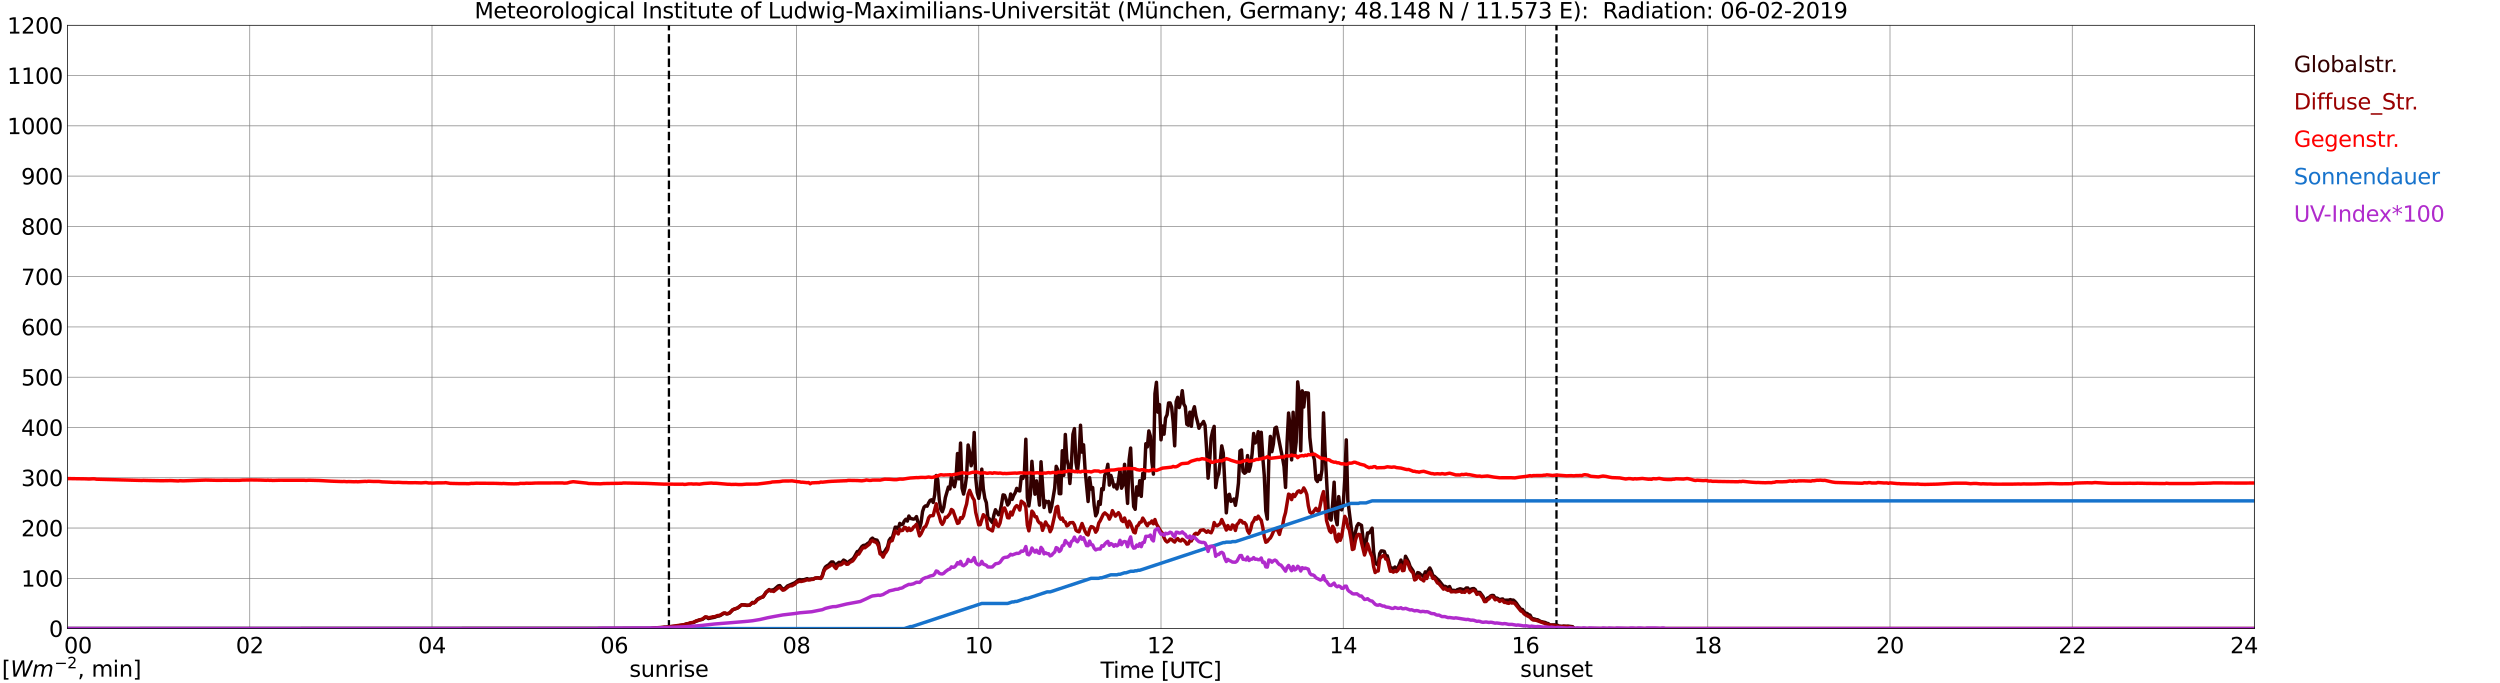 <?xml version="1.0" encoding="utf-8" standalone="no"?>
<!DOCTYPE svg PUBLIC "-//W3C//DTD SVG 1.1//EN"
  "http://www.w3.org/Graphics/SVG/1.1/DTD/svg11.dtd">
<svg xmlns:xlink="http://www.w3.org/1999/xlink" width="1085.4pt" height="296.64pt" viewBox="0 0 1085.4 296.64" xmlns="http://www.w3.org/2000/svg" version="1.1">
 <defs>
  <style type="text/css">*{stroke-linejoin: round; stroke-linecap: butt}</style>
 </defs>
 <g id="figure_1">
  <g id="patch_1">
   <path d="M 0 296.64 
L 1085.4 296.64 
L 1085.4 0 
L 0 0 
z
" style="fill: #ffffff"/>
  </g>
  <g id="axes_1">
   <g id="patch_2">
    <path d="M 29.306 272.909 
L 978.814 272.909 
L 978.814 10.976 
L 29.306 10.976 
z
" style="fill: #ffffff"/>
   </g>
   <g id="patch_3">
    <path d="M 978.814 272.909 
L 978.814 272.909 
L 978.814 10.976 
L 978.814 10.976 
z
" clip-path="url(#p718a18df77)" style="fill: #d3d3d3; opacity: 0.25; stroke: #d3d3d3; stroke-linejoin: miter"/>
   </g>
   <g id="matplotlib.axis_1">
    <g id="xtick_1">
     <g id="line2d_1">
      <path d="M 29.306 272.909 
L 29.306 10.976 
" clip-path="url(#p718a18df77)" style="fill: none; stroke: #808080; stroke-width: 0.3; stroke-linecap: square"/>
     </g>
     <g id="line2d_2"/>
     <g id="text_1">
      <!--    00 -->
      <g transform="translate(18.733 283.627) scale(0.095 -0.095)">
       <defs>
        <path id="DejaVuSans-20" transform="scale(0.016)"/>
        <path id="DejaVuSans-30" d="M 2034 4250 
Q 1547 4250 1301 3770 
Q 1056 3291 1056 2328 
Q 1056 1369 1301 889 
Q 1547 409 2034 409 
Q 2525 409 2770 889 
Q 3016 1369 3016 2328 
Q 3016 3291 2770 3770 
Q 2525 4250 2034 4250 
z
M 2034 4750 
Q 2819 4750 3233 4129 
Q 3647 3509 3647 2328 
Q 3647 1150 3233 529 
Q 2819 -91 2034 -91 
Q 1250 -91 836 529 
Q 422 1150 422 2328 
Q 422 3509 836 4129 
Q 1250 4750 2034 4750 
z
" transform="scale(0.016)"/>
       </defs>
       <use xlink:href="#DejaVuSans-20"/>
       <use xlink:href="#DejaVuSans-20" transform="translate(31.787 0)"/>
       <use xlink:href="#DejaVuSans-20" transform="translate(63.574 0)"/>
       <use xlink:href="#DejaVuSans-30" transform="translate(95.361 0)"/>
       <use xlink:href="#DejaVuSans-30" transform="translate(158.984 0)"/>
      </g>
     </g>
    </g>
    <g id="xtick_2">
     <g id="line2d_3">
      <path d="M 108.431 272.909 
L 108.431 10.976 
" clip-path="url(#p718a18df77)" style="fill: none; stroke: #808080; stroke-width: 0.3; stroke-linecap: square"/>
     </g>
     <g id="line2d_4"/>
     <g id="text_2">
      <!-- 02 -->
      <g transform="translate(102.387 283.627) scale(0.095 -0.095)">
       <defs>
        <path id="DejaVuSans-32" d="M 1228 531 
L 3431 531 
L 3431 0 
L 469 0 
L 469 531 
Q 828 903 1448 1529 
Q 2069 2156 2228 2338 
Q 2531 2678 2651 2914 
Q 2772 3150 2772 3378 
Q 2772 3750 2511 3984 
Q 2250 4219 1831 4219 
Q 1534 4219 1204 4116 
Q 875 4013 500 3803 
L 500 4441 
Q 881 4594 1212 4672 
Q 1544 4750 1819 4750 
Q 2544 4750 2975 4387 
Q 3406 4025 3406 3419 
Q 3406 3131 3298 2873 
Q 3191 2616 2906 2266 
Q 2828 2175 2409 1742 
Q 1991 1309 1228 531 
z
" transform="scale(0.016)"/>
       </defs>
       <use xlink:href="#DejaVuSans-30"/>
       <use xlink:href="#DejaVuSans-32" transform="translate(63.623 0)"/>
      </g>
     </g>
    </g>
    <g id="xtick_3">
     <g id="line2d_5">
      <path d="M 187.557 272.909 
L 187.557 10.976 
" clip-path="url(#p718a18df77)" style="fill: none; stroke: #808080; stroke-width: 0.3; stroke-linecap: square"/>
     </g>
     <g id="line2d_6"/>
     <g id="text_3">
      <!-- 04 -->
      <g transform="translate(181.513 283.627) scale(0.095 -0.095)">
       <defs>
        <path id="DejaVuSans-34" d="M 2419 4116 
L 825 1625 
L 2419 1625 
L 2419 4116 
z
M 2253 4666 
L 3047 4666 
L 3047 1625 
L 3713 1625 
L 3713 1100 
L 3047 1100 
L 3047 0 
L 2419 0 
L 2419 1100 
L 313 1100 
L 313 1709 
L 2253 4666 
z
" transform="scale(0.016)"/>
       </defs>
       <use xlink:href="#DejaVuSans-30"/>
       <use xlink:href="#DejaVuSans-34" transform="translate(63.623 0)"/>
      </g>
     </g>
    </g>
    <g id="xtick_4">
     <g id="line2d_7">
      <path d="M 266.683 272.909 
L 266.683 10.976 
" clip-path="url(#p718a18df77)" style="fill: none; stroke: #808080; stroke-width: 0.3; stroke-linecap: square"/>
     </g>
     <g id="line2d_8"/>
     <g id="text_4">
      <!-- 06 -->
      <g transform="translate(260.638 283.627) scale(0.095 -0.095)">
       <defs>
        <path id="DejaVuSans-36" d="M 2113 2584 
Q 1688 2584 1439 2293 
Q 1191 2003 1191 1497 
Q 1191 994 1439 701 
Q 1688 409 2113 409 
Q 2538 409 2786 701 
Q 3034 994 3034 1497 
Q 3034 2003 2786 2293 
Q 2538 2584 2113 2584 
z
M 3366 4563 
L 3366 3988 
Q 3128 4100 2886 4159 
Q 2644 4219 2406 4219 
Q 1781 4219 1451 3797 
Q 1122 3375 1075 2522 
Q 1259 2794 1537 2939 
Q 1816 3084 2150 3084 
Q 2853 3084 3261 2657 
Q 3669 2231 3669 1497 
Q 3669 778 3244 343 
Q 2819 -91 2113 -91 
Q 1303 -91 875 529 
Q 447 1150 447 2328 
Q 447 3434 972 4092 
Q 1497 4750 2381 4750 
Q 2619 4750 2861 4703 
Q 3103 4656 3366 4563 
z
" transform="scale(0.016)"/>
       </defs>
       <use xlink:href="#DejaVuSans-30"/>
       <use xlink:href="#DejaVuSans-36" transform="translate(63.623 0)"/>
      </g>
     </g>
    </g>
    <g id="xtick_5">
     <g id="line2d_9">
      <path d="M 345.808 272.909 
L 345.808 10.976 
" clip-path="url(#p718a18df77)" style="fill: none; stroke: #808080; stroke-width: 0.3; stroke-linecap: square"/>
     </g>
     <g id="line2d_10"/>
     <g id="text_5">
      <!-- 08 -->
      <g transform="translate(339.764 283.627) scale(0.095 -0.095)">
       <defs>
        <path id="DejaVuSans-38" d="M 2034 2216 
Q 1584 2216 1326 1975 
Q 1069 1734 1069 1313 
Q 1069 891 1326 650 
Q 1584 409 2034 409 
Q 2484 409 2743 651 
Q 3003 894 3003 1313 
Q 3003 1734 2745 1975 
Q 2488 2216 2034 2216 
z
M 1403 2484 
Q 997 2584 770 2862 
Q 544 3141 544 3541 
Q 544 4100 942 4425 
Q 1341 4750 2034 4750 
Q 2731 4750 3128 4425 
Q 3525 4100 3525 3541 
Q 3525 3141 3298 2862 
Q 3072 2584 2669 2484 
Q 3125 2378 3379 2068 
Q 3634 1759 3634 1313 
Q 3634 634 3220 271 
Q 2806 -91 2034 -91 
Q 1263 -91 848 271 
Q 434 634 434 1313 
Q 434 1759 690 2068 
Q 947 2378 1403 2484 
z
M 1172 3481 
Q 1172 3119 1398 2916 
Q 1625 2713 2034 2713 
Q 2441 2713 2670 2916 
Q 2900 3119 2900 3481 
Q 2900 3844 2670 4047 
Q 2441 4250 2034 4250 
Q 1625 4250 1398 4047 
Q 1172 3844 1172 3481 
z
" transform="scale(0.016)"/>
       </defs>
       <use xlink:href="#DejaVuSans-30"/>
       <use xlink:href="#DejaVuSans-38" transform="translate(63.623 0)"/>
      </g>
     </g>
    </g>
    <g id="xtick_6">
     <g id="line2d_11">
      <path d="M 424.934 272.909 
L 424.934 10.976 
" clip-path="url(#p718a18df77)" style="fill: none; stroke: #808080; stroke-width: 0.3; stroke-linecap: square"/>
     </g>
     <g id="line2d_12"/>
     <g id="text_6">
      <!-- 10 -->
      <g transform="translate(418.89 283.627) scale(0.095 -0.095)">
       <defs>
        <path id="DejaVuSans-31" d="M 794 531 
L 1825 531 
L 1825 4091 
L 703 3866 
L 703 4441 
L 1819 4666 
L 2450 4666 
L 2450 531 
L 3481 531 
L 3481 0 
L 794 0 
L 794 531 
z
" transform="scale(0.016)"/>
       </defs>
       <use xlink:href="#DejaVuSans-31"/>
       <use xlink:href="#DejaVuSans-30" transform="translate(63.623 0)"/>
      </g>
     </g>
    </g>
    <g id="xtick_7">
     <g id="line2d_13">
      <path d="M 504.06 272.909 
L 504.06 10.976 
" clip-path="url(#p718a18df77)" style="fill: none; stroke: #808080; stroke-width: 0.3; stroke-linecap: square"/>
     </g>
     <g id="line2d_14"/>
     <g id="text_7">
      <!-- 12 -->
      <g transform="translate(498.015 283.627) scale(0.095 -0.095)">
       <use xlink:href="#DejaVuSans-31"/>
       <use xlink:href="#DejaVuSans-32" transform="translate(63.623 0)"/>
      </g>
     </g>
    </g>
    <g id="xtick_8">
     <g id="line2d_15">
      <path d="M 583.185 272.909 
L 583.185 10.976 
" clip-path="url(#p718a18df77)" style="fill: none; stroke: #808080; stroke-width: 0.3; stroke-linecap: square"/>
     </g>
     <g id="line2d_16"/>
     <g id="text_8">
      <!-- 14 -->
      <g transform="translate(577.141 283.627) scale(0.095 -0.095)">
       <use xlink:href="#DejaVuSans-31"/>
       <use xlink:href="#DejaVuSans-34" transform="translate(63.623 0)"/>
      </g>
     </g>
    </g>
    <g id="xtick_9">
     <g id="line2d_17">
      <path d="M 662.311 272.909 
L 662.311 10.976 
" clip-path="url(#p718a18df77)" style="fill: none; stroke: #808080; stroke-width: 0.3; stroke-linecap: square"/>
     </g>
     <g id="line2d_18"/>
     <g id="text_9">
      <!-- 16 -->
      <g transform="translate(656.267 283.627) scale(0.095 -0.095)">
       <use xlink:href="#DejaVuSans-31"/>
       <use xlink:href="#DejaVuSans-36" transform="translate(63.623 0)"/>
      </g>
     </g>
    </g>
    <g id="xtick_10">
     <g id="line2d_19">
      <path d="M 741.437 272.909 
L 741.437 10.976 
" clip-path="url(#p718a18df77)" style="fill: none; stroke: #808080; stroke-width: 0.3; stroke-linecap: square"/>
     </g>
     <g id="line2d_20"/>
     <g id="text_10">
      <!-- 18 -->
      <g transform="translate(735.392 283.627) scale(0.095 -0.095)">
       <use xlink:href="#DejaVuSans-31"/>
       <use xlink:href="#DejaVuSans-38" transform="translate(63.623 0)"/>
      </g>
     </g>
    </g>
    <g id="xtick_11">
     <g id="line2d_21">
      <path d="M 820.562 272.909 
L 820.562 10.976 
" clip-path="url(#p718a18df77)" style="fill: none; stroke: #808080; stroke-width: 0.3; stroke-linecap: square"/>
     </g>
     <g id="line2d_22"/>
     <g id="text_11">
      <!-- 20 -->
      <g transform="translate(814.518 283.627) scale(0.095 -0.095)">
       <use xlink:href="#DejaVuSans-32"/>
       <use xlink:href="#DejaVuSans-30" transform="translate(63.623 0)"/>
      </g>
     </g>
    </g>
    <g id="xtick_12">
     <g id="line2d_23">
      <path d="M 899.688 272.909 
L 899.688 10.976 
" clip-path="url(#p718a18df77)" style="fill: none; stroke: #808080; stroke-width: 0.3; stroke-linecap: square"/>
     </g>
     <g id="line2d_24"/>
     <g id="text_12">
      <!-- 22 -->
      <g transform="translate(893.644 283.627) scale(0.095 -0.095)">
       <use xlink:href="#DejaVuSans-32"/>
       <use xlink:href="#DejaVuSans-32" transform="translate(63.623 0)"/>
      </g>
     </g>
    </g>
    <g id="xtick_13">
     <g id="line2d_25">
      <path d="M 978.814 272.909 
L 978.814 10.976 
" clip-path="url(#p718a18df77)" style="fill: none; stroke: #808080; stroke-width: 0.3; stroke-linecap: square"/>
     </g>
     <g id="line2d_26"/>
     <g id="text_13">
      <!-- 24    -->
      <g transform="translate(968.241 283.627) scale(0.095 -0.095)">
       <use xlink:href="#DejaVuSans-32"/>
       <use xlink:href="#DejaVuSans-34" transform="translate(63.623 0)"/>
       <use xlink:href="#DejaVuSans-20" transform="translate(127.246 0)"/>
       <use xlink:href="#DejaVuSans-20" transform="translate(159.033 0)"/>
       <use xlink:href="#DejaVuSans-20" transform="translate(190.82 0)"/>
      </g>
     </g>
    </g>
    <g id="text_14">
     <!-- Time [UTC] -->
     <g transform="translate(477.806 294.322) scale(0.095 -0.095)">
      <defs>
       <path id="DejaVuSans-54" d="M -19 4666 
L 3928 4666 
L 3928 4134 
L 2272 4134 
L 2272 0 
L 1638 0 
L 1638 4134 
L -19 4134 
L -19 4666 
z
" transform="scale(0.016)"/>
       <path id="DejaVuSans-69" d="M 603 3500 
L 1178 3500 
L 1178 0 
L 603 0 
L 603 3500 
z
M 603 4863 
L 1178 4863 
L 1178 4134 
L 603 4134 
L 603 4863 
z
" transform="scale(0.016)"/>
       <path id="DejaVuSans-6d" d="M 3328 2828 
Q 3544 3216 3844 3400 
Q 4144 3584 4550 3584 
Q 5097 3584 5394 3201 
Q 5691 2819 5691 2113 
L 5691 0 
L 5113 0 
L 5113 2094 
Q 5113 2597 4934 2840 
Q 4756 3084 4391 3084 
Q 3944 3084 3684 2787 
Q 3425 2491 3425 1978 
L 3425 0 
L 2847 0 
L 2847 2094 
Q 2847 2600 2669 2842 
Q 2491 3084 2119 3084 
Q 1678 3084 1418 2786 
Q 1159 2488 1159 1978 
L 1159 0 
L 581 0 
L 581 3500 
L 1159 3500 
L 1159 2956 
Q 1356 3278 1631 3431 
Q 1906 3584 2284 3584 
Q 2666 3584 2933 3390 
Q 3200 3197 3328 2828 
z
" transform="scale(0.016)"/>
       <path id="DejaVuSans-65" d="M 3597 1894 
L 3597 1613 
L 953 1613 
Q 991 1019 1311 708 
Q 1631 397 2203 397 
Q 2534 397 2845 478 
Q 3156 559 3463 722 
L 3463 178 
Q 3153 47 2828 -22 
Q 2503 -91 2169 -91 
Q 1331 -91 842 396 
Q 353 884 353 1716 
Q 353 2575 817 3079 
Q 1281 3584 2069 3584 
Q 2775 3584 3186 3129 
Q 3597 2675 3597 1894 
z
M 3022 2063 
Q 3016 2534 2758 2815 
Q 2500 3097 2075 3097 
Q 1594 3097 1305 2825 
Q 1016 2553 972 2059 
L 3022 2063 
z
" transform="scale(0.016)"/>
       <path id="DejaVuSans-5b" d="M 550 4863 
L 1875 4863 
L 1875 4416 
L 1125 4416 
L 1125 -397 
L 1875 -397 
L 1875 -844 
L 550 -844 
L 550 4863 
z
" transform="scale(0.016)"/>
       <path id="DejaVuSans-55" d="M 556 4666 
L 1191 4666 
L 1191 1831 
Q 1191 1081 1462 751 
Q 1734 422 2344 422 
Q 2950 422 3222 751 
Q 3494 1081 3494 1831 
L 3494 4666 
L 4128 4666 
L 4128 1753 
Q 4128 841 3676 375 
Q 3225 -91 2344 -91 
Q 1459 -91 1007 375 
Q 556 841 556 1753 
L 556 4666 
z
" transform="scale(0.016)"/>
       <path id="DejaVuSans-43" d="M 4122 4306 
L 4122 3641 
Q 3803 3938 3442 4084 
Q 3081 4231 2675 4231 
Q 1875 4231 1450 3742 
Q 1025 3253 1025 2328 
Q 1025 1406 1450 917 
Q 1875 428 2675 428 
Q 3081 428 3442 575 
Q 3803 722 4122 1019 
L 4122 359 
Q 3791 134 3420 21 
Q 3050 -91 2638 -91 
Q 1578 -91 968 557 
Q 359 1206 359 2328 
Q 359 3453 968 4101 
Q 1578 4750 2638 4750 
Q 3056 4750 3426 4639 
Q 3797 4528 4122 4306 
z
" transform="scale(0.016)"/>
       <path id="DejaVuSans-5d" d="M 1947 4863 
L 1947 -844 
L 622 -844 
L 622 -397 
L 1369 -397 
L 1369 4416 
L 622 4416 
L 622 4863 
L 1947 4863 
z
" transform="scale(0.016)"/>
      </defs>
      <use xlink:href="#DejaVuSans-54"/>
      <use xlink:href="#DejaVuSans-69" transform="translate(57.959 0)"/>
      <use xlink:href="#DejaVuSans-6d" transform="translate(85.742 0)"/>
      <use xlink:href="#DejaVuSans-65" transform="translate(183.154 0)"/>
      <use xlink:href="#DejaVuSans-20" transform="translate(244.678 0)"/>
      <use xlink:href="#DejaVuSans-5b" transform="translate(276.465 0)"/>
      <use xlink:href="#DejaVuSans-55" transform="translate(315.479 0)"/>
      <use xlink:href="#DejaVuSans-54" transform="translate(388.672 0)"/>
      <use xlink:href="#DejaVuSans-43" transform="translate(443.881 0)"/>
      <use xlink:href="#DejaVuSans-5d" transform="translate(513.705 0)"/>
     </g>
    </g>
   </g>
   <g id="matplotlib.axis_2">
    <g id="ytick_1">
     <g id="line2d_27">
      <path d="M 29.306 272.909 
L 978.814 272.909 
" clip-path="url(#p718a18df77)" style="fill: none; stroke: #808080; stroke-width: 0.3; stroke-linecap: square"/>
     </g>
     <g id="line2d_28"/>
     <g id="text_15">
      <!-- 0 -->
      <g transform="translate(21.261 276.518) scale(0.095 -0.095)">
       <use xlink:href="#DejaVuSans-30"/>
      </g>
     </g>
    </g>
    <g id="ytick_2">
     <g id="line2d_29">
      <path d="M 29.306 251.081 
L 978.814 251.081 
" clip-path="url(#p718a18df77)" style="fill: none; stroke: #808080; stroke-width: 0.3; stroke-linecap: square"/>
     </g>
     <g id="line2d_30"/>
     <g id="text_16">
      <!-- 100 -->
      <g transform="translate(9.173 254.69) scale(0.095 -0.095)">
       <use xlink:href="#DejaVuSans-31"/>
       <use xlink:href="#DejaVuSans-30" transform="translate(63.623 0)"/>
       <use xlink:href="#DejaVuSans-30" transform="translate(127.246 0)"/>
      </g>
     </g>
    </g>
    <g id="ytick_3">
     <g id="line2d_31">
      <path d="M 29.306 229.253 
L 978.814 229.253 
" clip-path="url(#p718a18df77)" style="fill: none; stroke: #808080; stroke-width: 0.3; stroke-linecap: square"/>
     </g>
     <g id="line2d_32"/>
     <g id="text_17">
      <!-- 200 -->
      <g transform="translate(9.173 232.863) scale(0.095 -0.095)">
       <use xlink:href="#DejaVuSans-32"/>
       <use xlink:href="#DejaVuSans-30" transform="translate(63.623 0)"/>
       <use xlink:href="#DejaVuSans-30" transform="translate(127.246 0)"/>
      </g>
     </g>
    </g>
    <g id="ytick_4">
     <g id="line2d_33">
      <path d="M 29.306 207.426 
L 978.814 207.426 
" clip-path="url(#p718a18df77)" style="fill: none; stroke: #808080; stroke-width: 0.3; stroke-linecap: square"/>
     </g>
     <g id="line2d_34"/>
     <g id="text_18">
      <!-- 300 -->
      <g transform="translate(9.173 211.035) scale(0.095 -0.095)">
       <defs>
        <path id="DejaVuSans-33" d="M 2597 2516 
Q 3050 2419 3304 2112 
Q 3559 1806 3559 1356 
Q 3559 666 3084 287 
Q 2609 -91 1734 -91 
Q 1441 -91 1130 -33 
Q 819 25 488 141 
L 488 750 
Q 750 597 1062 519 
Q 1375 441 1716 441 
Q 2309 441 2620 675 
Q 2931 909 2931 1356 
Q 2931 1769 2642 2001 
Q 2353 2234 1838 2234 
L 1294 2234 
L 1294 2753 
L 1863 2753 
Q 2328 2753 2575 2939 
Q 2822 3125 2822 3475 
Q 2822 3834 2567 4026 
Q 2313 4219 1838 4219 
Q 1578 4219 1281 4162 
Q 984 4106 628 3988 
L 628 4550 
Q 988 4650 1302 4700 
Q 1616 4750 1894 4750 
Q 2613 4750 3031 4423 
Q 3450 4097 3450 3541 
Q 3450 3153 3228 2886 
Q 3006 2619 2597 2516 
z
" transform="scale(0.016)"/>
       </defs>
       <use xlink:href="#DejaVuSans-33"/>
       <use xlink:href="#DejaVuSans-30" transform="translate(63.623 0)"/>
       <use xlink:href="#DejaVuSans-30" transform="translate(127.246 0)"/>
      </g>
     </g>
    </g>
    <g id="ytick_5">
     <g id="line2d_35">
      <path d="M 29.306 185.598 
L 978.814 185.598 
" clip-path="url(#p718a18df77)" style="fill: none; stroke: #808080; stroke-width: 0.3; stroke-linecap: square"/>
     </g>
     <g id="line2d_36"/>
     <g id="text_19">
      <!-- 400 -->
      <g transform="translate(9.173 189.207) scale(0.095 -0.095)">
       <use xlink:href="#DejaVuSans-34"/>
       <use xlink:href="#DejaVuSans-30" transform="translate(63.623 0)"/>
       <use xlink:href="#DejaVuSans-30" transform="translate(127.246 0)"/>
      </g>
     </g>
    </g>
    <g id="ytick_6">
     <g id="line2d_37">
      <path d="M 29.306 163.77 
L 978.814 163.77 
" clip-path="url(#p718a18df77)" style="fill: none; stroke: #808080; stroke-width: 0.3; stroke-linecap: square"/>
     </g>
     <g id="line2d_38"/>
     <g id="text_20">
      <!-- 500 -->
      <g transform="translate(9.173 167.379) scale(0.095 -0.095)">
       <defs>
        <path id="DejaVuSans-35" d="M 691 4666 
L 3169 4666 
L 3169 4134 
L 1269 4134 
L 1269 2991 
Q 1406 3038 1543 3061 
Q 1681 3084 1819 3084 
Q 2600 3084 3056 2656 
Q 3513 2228 3513 1497 
Q 3513 744 3044 326 
Q 2575 -91 1722 -91 
Q 1428 -91 1123 -41 
Q 819 9 494 109 
L 494 744 
Q 775 591 1075 516 
Q 1375 441 1709 441 
Q 2250 441 2565 725 
Q 2881 1009 2881 1497 
Q 2881 1984 2565 2268 
Q 2250 2553 1709 2553 
Q 1456 2553 1204 2497 
Q 953 2441 691 2322 
L 691 4666 
z
" transform="scale(0.016)"/>
       </defs>
       <use xlink:href="#DejaVuSans-35"/>
       <use xlink:href="#DejaVuSans-30" transform="translate(63.623 0)"/>
       <use xlink:href="#DejaVuSans-30" transform="translate(127.246 0)"/>
      </g>
     </g>
    </g>
    <g id="ytick_7">
     <g id="line2d_39">
      <path d="M 29.306 141.942 
L 978.814 141.942 
" clip-path="url(#p718a18df77)" style="fill: none; stroke: #808080; stroke-width: 0.3; stroke-linecap: square"/>
     </g>
     <g id="line2d_40"/>
     <g id="text_21">
      <!-- 600 -->
      <g transform="translate(9.173 145.551) scale(0.095 -0.095)">
       <use xlink:href="#DejaVuSans-36"/>
       <use xlink:href="#DejaVuSans-30" transform="translate(63.623 0)"/>
       <use xlink:href="#DejaVuSans-30" transform="translate(127.246 0)"/>
      </g>
     </g>
    </g>
    <g id="ytick_8">
     <g id="line2d_41">
      <path d="M 29.306 120.114 
L 978.814 120.114 
" clip-path="url(#p718a18df77)" style="fill: none; stroke: #808080; stroke-width: 0.3; stroke-linecap: square"/>
     </g>
     <g id="line2d_42"/>
     <g id="text_22">
      <!-- 700 -->
      <g transform="translate(9.173 123.724) scale(0.095 -0.095)">
       <defs>
        <path id="DejaVuSans-37" d="M 525 4666 
L 3525 4666 
L 3525 4397 
L 1831 0 
L 1172 0 
L 2766 4134 
L 525 4134 
L 525 4666 
z
" transform="scale(0.016)"/>
       </defs>
       <use xlink:href="#DejaVuSans-37"/>
       <use xlink:href="#DejaVuSans-30" transform="translate(63.623 0)"/>
       <use xlink:href="#DejaVuSans-30" transform="translate(127.246 0)"/>
      </g>
     </g>
    </g>
    <g id="ytick_9">
     <g id="line2d_43">
      <path d="M 29.306 98.287 
L 978.814 98.287 
" clip-path="url(#p718a18df77)" style="fill: none; stroke: #808080; stroke-width: 0.3; stroke-linecap: square"/>
     </g>
     <g id="line2d_44"/>
     <g id="text_23">
      <!-- 800 -->
      <g transform="translate(9.173 101.896) scale(0.095 -0.095)">
       <use xlink:href="#DejaVuSans-38"/>
       <use xlink:href="#DejaVuSans-30" transform="translate(63.623 0)"/>
       <use xlink:href="#DejaVuSans-30" transform="translate(127.246 0)"/>
      </g>
     </g>
    </g>
    <g id="ytick_10">
     <g id="line2d_45">
      <path d="M 29.306 76.459 
L 978.814 76.459 
" clip-path="url(#p718a18df77)" style="fill: none; stroke: #808080; stroke-width: 0.3; stroke-linecap: square"/>
     </g>
     <g id="line2d_46"/>
     <g id="text_24">
      <!-- 900 -->
      <g transform="translate(9.173 80.068) scale(0.095 -0.095)">
       <defs>
        <path id="DejaVuSans-39" d="M 703 97 
L 703 672 
Q 941 559 1184 500 
Q 1428 441 1663 441 
Q 2288 441 2617 861 
Q 2947 1281 2994 2138 
Q 2813 1869 2534 1725 
Q 2256 1581 1919 1581 
Q 1219 1581 811 2004 
Q 403 2428 403 3163 
Q 403 3881 828 4315 
Q 1253 4750 1959 4750 
Q 2769 4750 3195 4129 
Q 3622 3509 3622 2328 
Q 3622 1225 3098 567 
Q 2575 -91 1691 -91 
Q 1453 -91 1209 -44 
Q 966 3 703 97 
z
M 1959 2075 
Q 2384 2075 2632 2365 
Q 2881 2656 2881 3163 
Q 2881 3666 2632 3958 
Q 2384 4250 1959 4250 
Q 1534 4250 1286 3958 
Q 1038 3666 1038 3163 
Q 1038 2656 1286 2365 
Q 1534 2075 1959 2075 
z
" transform="scale(0.016)"/>
       </defs>
       <use xlink:href="#DejaVuSans-39"/>
       <use xlink:href="#DejaVuSans-30" transform="translate(63.623 0)"/>
       <use xlink:href="#DejaVuSans-30" transform="translate(127.246 0)"/>
      </g>
     </g>
    </g>
    <g id="ytick_11">
     <g id="line2d_47">
      <path d="M 29.306 54.631 
L 978.814 54.631 
" clip-path="url(#p718a18df77)" style="fill: none; stroke: #808080; stroke-width: 0.3; stroke-linecap: square"/>
     </g>
     <g id="line2d_48"/>
     <g id="text_25">
      <!-- 1000 -->
      <g transform="translate(3.128 58.24) scale(0.095 -0.095)">
       <use xlink:href="#DejaVuSans-31"/>
       <use xlink:href="#DejaVuSans-30" transform="translate(63.623 0)"/>
       <use xlink:href="#DejaVuSans-30" transform="translate(127.246 0)"/>
       <use xlink:href="#DejaVuSans-30" transform="translate(190.869 0)"/>
      </g>
     </g>
    </g>
    <g id="ytick_12">
     <g id="line2d_49">
      <path d="M 29.306 32.803 
L 978.814 32.803 
" clip-path="url(#p718a18df77)" style="fill: none; stroke: #808080; stroke-width: 0.3; stroke-linecap: square"/>
     </g>
     <g id="line2d_50"/>
     <g id="text_26">
      <!-- 1100 -->
      <g transform="translate(3.128 36.413) scale(0.095 -0.095)">
       <use xlink:href="#DejaVuSans-31"/>
       <use xlink:href="#DejaVuSans-31" transform="translate(63.623 0)"/>
       <use xlink:href="#DejaVuSans-30" transform="translate(127.246 0)"/>
       <use xlink:href="#DejaVuSans-30" transform="translate(190.869 0)"/>
      </g>
     </g>
    </g>
    <g id="ytick_13">
     <g id="line2d_51">
      <path d="M 29.306 10.976 
L 978.814 10.976 
" clip-path="url(#p718a18df77)" style="fill: none; stroke: #808080; stroke-width: 0.3; stroke-linecap: square"/>
     </g>
     <g id="line2d_52"/>
     <g id="text_27">
      <!-- 1200 -->
      <g transform="translate(3.128 14.585) scale(0.095 -0.095)">
       <use xlink:href="#DejaVuSans-31"/>
       <use xlink:href="#DejaVuSans-32" transform="translate(63.623 0)"/>
       <use xlink:href="#DejaVuSans-30" transform="translate(127.246 0)"/>
       <use xlink:href="#DejaVuSans-30" transform="translate(190.869 0)"/>
      </g>
     </g>
    </g>
   </g>
   <g id="line2d_53">
    <path d="M 290.42 272.909 
L 290.42 10.976 
" clip-path="url(#p718a18df77)" style="fill: none; stroke-dasharray: 3.7,1.6; stroke-dashoffset: 0; stroke: #000000"/>
   </g>
   <g id="line2d_54">
    <path d="M 675.762 272.909 
L 675.762 10.976 
" clip-path="url(#p718a18df77)" style="fill: none; stroke-dasharray: 3.7,1.6; stroke-dashoffset: 0; stroke: #000000"/>
   </g>
   <g id="line2d_55">
    <path d="M 29.306 272.909 
L 283.167 272.804 
L 286.464 272.553 
L 287.783 272.459 
L 288.442 272.335 
L 289.102 272.365 
L 291.739 272.053 
L 293.058 271.957 
L 296.355 271.394 
L 297.014 271.267 
L 298.333 270.798 
L 298.992 270.765 
L 300.311 270.42 
L 300.971 270.296 
L 302.289 269.67 
L 302.949 269.48 
L 303.608 269.168 
L 304.927 268.917 
L 306.246 268.006 
L 306.905 268.1 
L 307.564 268.539 
L 308.883 268.257 
L 310.202 268.006 
L 311.521 267.504 
L 312.18 267.441 
L 312.839 267.159 
L 314.158 266.312 
L 314.818 266.282 
L 315.477 266.563 
L 316.136 266.439 
L 316.796 266.125 
L 318.114 264.745 
L 320.093 264.023 
L 322.071 262.549 
L 323.39 262.613 
L 324.049 262.831 
L 324.708 262.831 
L 325.368 262.707 
L 326.027 262.204 
L 326.686 261.545 
L 327.346 261.702 
L 328.005 261.233 
L 328.665 260.323 
L 329.324 259.851 
L 331.302 259.101 
L 332.621 257.092 
L 333.94 255.964 
L 334.599 256.403 
L 335.258 256.121 
L 335.918 256.088 
L 337.896 254.364 
L 338.555 254.24 
L 339.215 255.117 
L 339.874 255.743 
L 340.533 255.65 
L 341.193 255.117 
L 341.852 254.427 
L 345.149 252.984 
L 346.468 251.917 
L 347.127 251.605 
L 347.787 251.762 
L 349.105 251.666 
L 350.424 251.227 
L 351.083 251.511 
L 352.402 251.354 
L 353.062 251.384 
L 353.721 251.103 
L 355.04 250.852 
L 356.359 251.04 
L 357.018 249.848 
L 357.677 247.527 
L 358.337 246.209 
L 358.996 245.676 
L 359.655 245.332 
L 360.974 243.983 
L 361.634 243.983 
L 362.952 245.676 
L 363.612 244.642 
L 364.271 244.14 
L 364.93 244.297 
L 365.59 243.952 
L 366.249 243.168 
L 366.909 243.513 
L 367.568 244.077 
L 368.227 244.234 
L 368.887 243.544 
L 370.206 242.697 
L 370.865 241.883 
L 372.184 239.466 
L 372.843 239.312 
L 374.162 237.334 
L 374.821 236.801 
L 375.481 236.738 
L 376.14 236.426 
L 376.799 235.861 
L 377.459 235.516 
L 378.118 234.136 
L 378.777 233.634 
L 379.437 234.23 
L 380.756 234.512 
L 381.415 235.83 
L 382.074 239.56 
L 382.734 239.938 
L 383.393 240.879 
L 384.053 239.466 
L 385.371 237.367 
L 386.031 234.575 
L 386.69 233.634 
L 387.349 233.728 
L 388.668 228.867 
L 389.328 228.93 
L 389.987 229.714 
L 390.646 227.236 
L 391.306 227.769 
L 391.965 227.612 
L 392.624 226.202 
L 393.284 225.449 
L 393.943 226.232 
L 394.603 224.036 
L 395.262 225.073 
L 396.581 225.385 
L 397.24 225.198 
L 397.899 224.287 
L 399.218 229.369 
L 399.878 226.955 
L 400.537 222.094 
L 401.196 220.149 
L 401.856 219.616 
L 402.515 219.771 
L 403.175 218.328 
L 403.834 217.233 
L 404.493 216.982 
L 405.153 218.141 
L 405.812 214.786 
L 406.471 206.443 
L 407.131 208.262 
L 407.79 216.761 
L 408.45 221.057 
L 409.109 222.188 
L 409.768 220.212 
L 410.428 216.071 
L 411.746 211.461 
L 412.406 212.276 
L 413.065 206.631 
L 413.725 210.082 
L 414.384 211.335 
L 415.043 208.043 
L 415.703 196.909 
L 416.362 207.917 
L 417.022 192.362 
L 417.681 211.931 
L 418.34 214.504 
L 419 211.492 
L 419.659 206.631 
L 420.318 193.209 
L 420.978 196.313 
L 421.637 202.209 
L 422.297 200.046 
L 422.956 187.783 
L 423.615 207.478 
L 424.275 213.908 
L 424.934 216.353 
L 425.593 212.276 
L 426.253 203.684 
L 426.912 212.182 
L 427.572 216.353 
L 428.231 218.235 
L 428.89 224.632 
L 429.55 225.261 
L 430.869 226.922 
L 431.528 223.537 
L 432.187 221.308 
L 433.506 223.504 
L 434.165 222.218 
L 434.825 218.957 
L 435.484 214.849 
L 436.144 215.037 
L 436.803 216.825 
L 437.462 219.271 
L 438.122 218.361 
L 438.781 214.472 
L 439.44 216.825 
L 440.1 215.1 
L 440.759 213.939 
L 441.419 212.027 
L 442.078 212.968 
L 442.737 213.155 
L 443.397 206.945 
L 444.056 207.729 
L 444.716 206.098 
L 445.375 190.699 
L 446.034 216.102 
L 446.694 219.647 
L 447.353 214.755 
L 448.012 200.297 
L 448.672 208.639 
L 449.331 214.565 
L 449.991 208.764 
L 450.65 213.467 
L 451.309 219.302 
L 451.969 200.484 
L 453.287 220.337 
L 453.947 217.545 
L 454.606 218.047 
L 455.266 217.702 
L 455.925 222.218 
L 456.584 219.804 
L 457.903 211.931 
L 458.563 202.46 
L 459.222 203.903 
L 459.881 214.314 
L 460.541 214.347 
L 461.2 195.687 
L 461.859 206.38 
L 462.519 188.63 
L 463.178 199.356 
L 463.838 202.115 
L 464.497 209.925 
L 465.156 201.458 
L 465.816 188.566 
L 466.475 186.089 
L 467.134 200.829 
L 467.794 204.813 
L 468.453 198.572 
L 469.113 184.616 
L 469.772 196.313 
L 470.431 193.115 
L 471.091 203.745 
L 472.409 217.733 
L 473.069 207.384 
L 473.728 212.372 
L 474.388 211.682 
L 475.047 219.396 
L 475.706 223.943 
L 476.366 222.563 
L 477.025 217.765 
L 477.685 218.988 
L 478.344 212.182 
L 479.003 212.59 
L 479.663 206.286 
L 480.322 204.907 
L 480.981 201.582 
L 481.641 210.615 
L 482.3 206.413 
L 482.96 208.576 
L 483.619 211.398 
L 484.278 210.551 
L 484.938 212.276 
L 485.597 208.67 
L 486.256 203.966 
L 486.916 211.964 
L 487.575 210.584 
L 488.235 201.582 
L 489.553 218.549 
L 490.213 199.701 
L 490.872 194.525 
L 491.532 209.61 
L 492.191 219.928 
L 492.85 221.12 
L 493.51 211.368 
L 494.169 214.974 
L 494.828 208.702 
L 495.488 215.506 
L 496.147 205.502 
L 496.807 207.729 
L 497.466 192.644 
L 498.125 194.023 
L 498.785 187.093 
L 499.444 189.383 
L 500.103 200.611 
L 500.763 205.847 
L 501.422 170.943 
L 502.082 165.988 
L 502.741 178.971 
L 503.4 175.646 
L 504.06 190.95 
L 504.719 184.96 
L 505.379 188.505 
L 506.038 181.512 
L 506.697 180.069 
L 507.357 174.957 
L 508.016 174.924 
L 508.675 176.775 
L 509.335 183.267 
L 509.994 193.554 
L 510.654 174.391 
L 511.313 172.51 
L 511.972 176.932 
L 512.632 174.424 
L 513.291 169.624 
L 513.95 175.395 
L 514.61 176.587 
L 515.269 184.177 
L 515.929 184.646 
L 516.588 178.94 
L 517.247 185.087 
L 517.907 178.593 
L 518.566 176.587 
L 519.226 180.571 
L 519.885 183.016 
L 520.544 185.934 
L 521.204 184.491 
L 521.863 184.02 
L 522.522 182.985 
L 523.182 184.679 
L 523.841 194.715 
L 524.501 207.605 
L 525.16 200.768 
L 525.819 190.26 
L 526.479 187.093 
L 527.138 185.118 
L 527.797 211.682 
L 528.457 207.415 
L 529.116 205.754 
L 529.776 200.297 
L 530.435 193.585 
L 531.094 196.691 
L 532.413 222.657 
L 533.073 215.131 
L 533.732 214.598 
L 534.391 217.671 
L 535.051 217.357 
L 535.71 216.637 
L 536.369 219.396 
L 537.029 215.412 
L 537.688 209.737 
L 538.348 195.811 
L 539.007 195.372 
L 539.666 204.686 
L 540.326 205.472 
L 540.985 204.97 
L 541.644 197.789 
L 542.304 204.592 
L 542.963 202.178 
L 543.623 196.942 
L 544.282 188.191 
L 544.941 192.332 
L 545.601 191.485 
L 546.26 187.407 
L 546.919 198.258 
L 547.579 187.689 
L 548.238 198.352 
L 548.898 206.474 
L 549.557 221.749 
L 550.216 225.355 
L 550.876 199.576 
L 551.535 189.477 
L 552.195 196.095 
L 552.854 192.738 
L 553.513 185.901 
L 554.173 185.462 
L 556.151 195.593 
L 556.81 198.697 
L 557.47 202.554 
L 558.129 211.619 
L 558.788 192.362 
L 559.448 179.316 
L 560.107 185.054 
L 560.766 199.67 
L 561.426 179.001 
L 562.085 197.599 
L 562.745 191.923 
L 563.404 165.798 
L 564.063 171.445 
L 564.723 195.717 
L 565.382 169.688 
L 566.042 176.712 
L 566.701 170.504 
L 568.02 170.659 
L 568.679 189.885 
L 569.338 195.968 
L 569.998 197.474 
L 570.657 199.607 
L 571.317 208.137 
L 571.976 209.078 
L 572.635 206.443 
L 573.295 208.2 
L 573.954 203.966 
L 574.613 179.252 
L 575.273 195.687 
L 576.592 220.337 
L 577.251 225.167 
L 577.91 225.794 
L 578.57 218.831 
L 579.229 209.359 
L 579.889 224.947 
L 580.548 227.832 
L 581.207 215.6 
L 581.867 220.902 
L 582.526 221.371 
L 583.185 218.924 
L 583.845 208.107 
L 584.504 190.983 
L 585.164 217.139 
L 587.142 233.038 
L 587.801 235.265 
L 588.46 231.063 
L 589.12 228.398 
L 589.779 227.33 
L 591.098 228.083 
L 591.757 233.54 
L 592.417 237.805 
L 593.076 235.642 
L 593.736 231.375 
L 594.395 231.375 
L 595.054 230.53 
L 595.714 229.306 
L 596.373 239.624 
L 597.032 244.077 
L 597.692 244.956 
L 598.351 245.332 
L 599.011 240.313 
L 599.67 239.185 
L 600.329 239.215 
L 600.989 239.405 
L 601.648 241.348 
L 602.307 241.317 
L 602.967 243.701 
L 603.626 246.556 
L 604.286 246.556 
L 604.945 246.995 
L 605.604 246.179 
L 606.264 246.995 
L 606.923 246.493 
L 608.242 243.168 
L 608.901 245.897 
L 609.561 246.209 
L 610.22 241.505 
L 611.539 243.983 
L 612.198 245.928 
L 613.517 247.872 
L 614.176 250.821 
L 614.836 250.601 
L 615.495 248.593 
L 616.154 248.783 
L 616.814 249.503 
L 617.473 249.754 
L 618.133 250.413 
L 618.792 248.281 
L 619.451 249.127 
L 620.111 247.591 
L 620.77 246.587 
L 621.429 247.872 
L 622.089 249.911 
L 622.748 250.193 
L 624.726 252.044 
L 626.705 254.584 
L 627.364 254.552 
L 628.683 255.148 
L 629.342 254.646 
L 630.001 256.152 
L 630.661 256.309 
L 631.32 256.309 
L 631.98 256.56 
L 632.639 256.058 
L 633.958 255.619 
L 635.276 256.027 
L 635.936 255.901 
L 636.595 255.274 
L 637.255 255.274 
L 637.914 256.433 
L 638.573 255.837 
L 639.233 255.586 
L 639.892 255.525 
L 640.552 256.058 
L 641.211 257.501 
L 641.87 257.156 
L 642.53 257.219 
L 643.848 258.974 
L 644.508 260.604 
L 645.167 260.511 
L 645.827 259.633 
L 646.486 259.413 
L 647.145 258.756 
L 647.805 258.505 
L 648.464 258.566 
L 649.123 259.727 
L 649.783 259.603 
L 650.442 259.915 
L 651.102 260.604 
L 651.761 260.135 
L 652.42 260.041 
L 653.08 260.762 
L 653.739 260.574 
L 655.058 260.574 
L 655.717 260.323 
L 656.377 260.574 
L 657.036 260.543 
L 657.695 261.107 
L 658.355 261.86 
L 659.014 262.864 
L 660.333 264.557 
L 660.992 264.619 
L 661.652 265.592 
L 662.311 266.188 
L 662.97 266.312 
L 663.63 266.878 
L 664.289 267.066 
L 664.949 268.351 
L 665.608 268.633 
L 666.267 268.759 
L 666.927 269.01 
L 667.586 269.074 
L 668.905 269.825 
L 670.883 270.265 
L 671.542 270.61 
L 672.202 270.735 
L 672.861 271.361 
L 674.839 271.3 
L 675.499 271.425 
L 676.158 271.425 
L 676.817 271.863 
L 677.477 271.863 
L 678.136 271.99 
L 678.796 271.802 
L 680.114 271.957 
L 680.774 271.833 
L 682.752 272.084 
L 683.411 272.909 
L 978.154 272.909 
L 978.154 272.909 
" clip-path="url(#p718a18df77)" style="fill: none; stroke: #330000; stroke-width: 1.5; stroke-linecap: square"/>
   </g>
   <g id="line2d_56">
    <path d="M 29.306 272.909 
L 282.508 272.909 
L 283.167 272.701 
L 289.761 272.199 
L 297.014 271.191 
L 298.333 270.813 
L 298.992 270.687 
L 299.652 270.394 
L 300.971 270.226 
L 302.289 269.554 
L 304.927 268.799 
L 306.246 267.79 
L 306.905 267.875 
L 307.564 268.211 
L 308.883 267.958 
L 309.543 267.749 
L 310.202 267.79 
L 311.521 267.244 
L 312.18 267.203 
L 312.839 266.952 
L 314.158 266.153 
L 314.818 266.112 
L 315.477 266.448 
L 316.136 266.321 
L 316.796 266.07 
L 318.114 264.728 
L 318.774 264.433 
L 320.093 264.014 
L 320.752 263.636 
L 321.411 263.006 
L 322.071 262.628 
L 325.368 262.796 
L 326.686 261.663 
L 327.346 261.788 
L 328.005 261.327 
L 328.665 260.528 
L 330.643 259.271 
L 331.302 259.144 
L 332.621 257.171 
L 333.94 256.163 
L 334.599 256.625 
L 335.258 256.584 
L 335.918 256.793 
L 337.896 255.198 
L 338.555 254.988 
L 339.874 256.248 
L 340.533 256.08 
L 342.512 254.525 
L 343.171 254.36 
L 343.83 254.316 
L 345.149 253.561 
L 345.808 252.888 
L 347.127 252.343 
L 347.787 252.469 
L 349.105 252.177 
L 350.424 251.714 
L 351.083 251.841 
L 351.743 251.756 
L 352.402 251.546 
L 353.062 251.546 
L 353.721 251.042 
L 354.38 250.874 
L 355.04 250.917 
L 356.359 251.168 
L 357.018 250.204 
L 357.677 248.021 
L 358.337 246.971 
L 360.315 245.753 
L 360.974 245.166 
L 361.634 245.166 
L 362.293 246.131 
L 362.952 246.844 
L 363.612 245.711 
L 364.271 245.249 
L 364.93 245.249 
L 365.59 244.915 
L 366.249 244.116 
L 366.909 244.41 
L 367.568 244.998 
L 368.227 244.915 
L 368.887 244.201 
L 370.206 243.529 
L 370.865 242.688 
L 372.184 240.674 
L 372.843 240.549 
L 374.162 238.408 
L 374.821 237.694 
L 375.481 237.821 
L 377.459 236.267 
L 378.118 235.049 
L 378.777 234.671 
L 379.437 235.134 
L 380.096 235.343 
L 380.756 235.806 
L 381.415 237.148 
L 382.074 240.464 
L 382.734 240.842 
L 383.393 241.892 
L 384.053 240.464 
L 384.712 239.667 
L 385.371 238.534 
L 386.031 235.594 
L 386.69 234.88 
L 387.349 234.715 
L 388.668 230.559 
L 389.987 231.818 
L 390.646 229.803 
L 391.306 230.391 
L 391.965 230.222 
L 392.624 228.921 
L 393.284 229.131 
L 393.943 230.432 
L 394.603 229.258 
L 395.262 230.305 
L 395.921 229.969 
L 396.581 228.878 
L 397.24 228.376 
L 397.899 227.621 
L 399.218 232.656 
L 399.878 231.774 
L 401.196 228.921 
L 401.856 228.585 
L 402.515 227.031 
L 403.175 224.807 
L 403.834 223.967 
L 405.153 223.842 
L 406.471 218.721 
L 407.131 222.205 
L 407.79 224.093 
L 408.45 226.612 
L 409.109 227.662 
L 409.768 226.571 
L 410.428 224.556 
L 411.087 224.639 
L 412.406 223.043 
L 413.065 221.197 
L 413.725 221.659 
L 415.703 227.241 
L 416.362 226.948 
L 417.022 224.765 
L 417.681 225.102 
L 418.34 223.884 
L 419 220.987 
L 419.659 218.804 
L 420.318 214.607 
L 420.978 212.887 
L 422.297 216.076 
L 422.956 217.126 
L 423.615 222.456 
L 424.934 227.872 
L 425.593 227.786 
L 426.912 223.465 
L 427.572 224.052 
L 428.231 224.975 
L 428.89 229.341 
L 430.869 230.515 
L 431.528 227.704 
L 432.187 225.73 
L 432.847 227.913 
L 433.506 228.544 
L 434.165 227.116 
L 435.484 220.778 
L 436.144 220.527 
L 436.803 222.205 
L 437.462 224.765 
L 438.122 224.848 
L 438.781 222.33 
L 439.44 223.589 
L 440.1 221.618 
L 440.759 220.19 
L 441.419 219.518 
L 442.078 220.022 
L 442.737 221.45 
L 443.397 217.586 
L 444.716 218.636 
L 445.375 220.19 
L 446.034 227.998 
L 446.694 230.473 
L 447.353 226.907 
L 448.012 221.91 
L 448.672 222.666 
L 449.331 224.346 
L 449.991 224.346 
L 450.65 226.235 
L 451.309 227.031 
L 451.969 227.158 
L 452.628 230.264 
L 453.947 226.612 
L 454.606 227.872 
L 455.266 228.544 
L 455.925 230.851 
L 456.584 229.55 
L 457.903 223.716 
L 458.563 220.232 
L 459.222 219.854 
L 459.881 224.429 
L 460.541 225.438 
L 461.2 224.892 
L 461.859 226.403 
L 462.519 226.612 
L 463.178 228.332 
L 463.838 227.955 
L 464.497 226.948 
L 465.816 226.863 
L 466.475 227.872 
L 467.134 230.181 
L 467.794 230.683 
L 468.453 230.895 
L 469.772 227.284 
L 471.091 230.683 
L 471.75 231.901 
L 472.409 232.279 
L 473.069 229.886 
L 473.728 228.627 
L 474.388 228.795 
L 475.047 229.382 
L 475.706 231.061 
L 476.366 230.054 
L 477.025 227.116 
L 477.685 226.066 
L 479.003 223.296 
L 479.663 222.666 
L 480.981 223.801 
L 481.641 225.394 
L 482.3 224.052 
L 482.96 221.701 
L 484.278 224.093 
L 485.597 222.583 
L 486.256 223.548 
L 486.916 225.898 
L 487.575 226.444 
L 488.235 224.892 
L 489.553 228.836 
L 490.213 226.276 
L 490.872 227.326 
L 492.191 231.019 
L 492.85 231.355 
L 493.51 228.544 
L 494.169 228.081 
L 494.828 226.822 
L 495.488 226.654 
L 496.147 224.934 
L 496.807 225.94 
L 497.466 227.284 
L 498.125 228.291 
L 498.785 227.116 
L 499.444 227.075 
L 500.103 226.193 
L 500.763 227.409 
L 501.422 225.562 
L 502.082 227.494 
L 504.06 230.81 
L 504.719 231.565 
L 505.379 233.455 
L 506.038 234.715 
L 506.697 235.302 
L 507.357 234.88 
L 508.016 234.042 
L 508.675 234.169 
L 509.335 234.88 
L 509.994 235.343 
L 510.654 234.252 
L 511.313 233.833 
L 511.972 234.671 
L 512.632 234.88 
L 513.291 234.125 
L 513.95 234.588 
L 514.61 235.217 
L 515.269 236.225 
L 515.929 236.098 
L 516.588 234.715 
L 517.247 234.88 
L 518.566 231.942 
L 519.226 231.523 
L 519.885 231.942 
L 520.544 231.314 
L 521.204 230.222 
L 522.522 230.013 
L 523.841 231.104 
L 524.501 230.473 
L 525.16 231.061 
L 525.819 231.314 
L 526.479 229.928 
L 527.138 226.863 
L 527.797 228.081 
L 528.457 228.291 
L 529.776 227.326 
L 530.435 225.562 
L 531.754 228.5 
L 532.413 230.137 
L 533.073 228.166 
L 533.732 229.592 
L 534.391 229.76 
L 535.051 227.913 
L 535.71 228.291 
L 536.369 230.305 
L 537.029 227.704 
L 537.688 227.075 
L 538.348 225.898 
L 539.007 226.108 
L 539.666 227.075 
L 540.326 226.907 
L 540.985 227.745 
L 541.644 230.432 
L 542.304 231.523 
L 542.963 229.928 
L 543.623 227.116 
L 544.282 226.235 
L 544.941 224.724 
L 545.601 225.394 
L 546.26 224.093 
L 546.919 225.102 
L 547.579 225.898 
L 548.238 228.921 
L 548.898 232.992 
L 549.557 235.426 
L 550.216 235.092 
L 550.876 234.169 
L 551.535 233.58 
L 552.195 232.364 
L 552.854 230.768 
L 553.513 229.886 
L 554.173 229.467 
L 554.832 230.515 
L 555.491 232.028 
L 556.151 229.382 
L 556.81 228.417 
L 557.47 224.848 
L 558.129 222.541 
L 559.448 214.524 
L 560.107 214.902 
L 560.766 216.916 
L 561.426 214.648 
L 562.085 215.572 
L 563.404 213.389 
L 564.063 213.096 
L 564.723 213.852 
L 565.382 213.306 
L 566.042 211.837 
L 566.701 212.97 
L 567.36 214.69 
L 568.02 219.518 
L 568.679 222.33 
L 569.338 222.834 
L 569.998 222.498 
L 571.317 220.692 
L 571.976 221.742 
L 572.635 222.037 
L 573.954 215.572 
L 574.613 213.433 
L 575.273 218.3 
L 575.932 226.025 
L 577.251 230.515 
L 577.91 231.187 
L 578.57 228.5 
L 579.229 229.592 
L 579.889 233.874 
L 580.548 235.217 
L 581.207 231.901 
L 581.867 234.588 
L 582.526 232.783 
L 583.845 224.178 
L 584.504 225.353 
L 585.164 228.836 
L 585.823 230.013 
L 586.482 233.706 
L 587.142 238.576 
L 587.801 238.281 
L 588.46 234.588 
L 589.12 232.573 
L 589.779 231.986 
L 590.439 232.152 
L 591.098 235.511 
L 592.417 240.968 
L 593.076 238.912 
L 593.736 236.098 
L 595.054 240.254 
L 595.714 241.682 
L 596.373 246.006 
L 597.032 248.566 
L 597.692 247.977 
L 598.351 247.894 
L 599.011 242.647 
L 599.67 241.85 
L 600.329 241.304 
L 600.989 241.178 
L 601.648 242.732 
L 602.307 242.773 
L 603.626 248.021 
L 604.286 247.977 
L 604.945 248.398 
L 605.604 247.726 
L 606.264 248.189 
L 606.923 247.558 
L 607.582 246.174 
L 608.242 245.292 
L 608.901 247.768 
L 609.561 247.643 
L 610.22 243.402 
L 610.879 243.865 
L 611.539 245.334 
L 612.198 247.222 
L 612.858 248.104 
L 613.517 248.776 
L 614.176 251.797 
L 614.836 251.463 
L 615.495 250.118 
L 616.154 250.245 
L 616.814 251.378 
L 617.473 251.673 
L 618.133 252.218 
L 618.792 249.95 
L 619.451 251.168 
L 620.111 249.28 
L 620.77 248.398 
L 621.429 249.49 
L 622.089 251.127 
L 622.748 250.874 
L 624.067 253.1 
L 624.726 253.393 
L 626.705 255.785 
L 627.364 255.324 
L 628.023 255.997 
L 628.683 256.331 
L 629.342 255.87 
L 630.001 256.961 
L 631.32 256.835 
L 631.98 257.003 
L 633.958 256.584 
L 634.617 257.13 
L 635.276 257.044 
L 635.936 257.171 
L 636.595 256.374 
L 637.255 256.289 
L 637.914 257.298 
L 639.233 256.331 
L 639.892 256.289 
L 640.552 256.835 
L 641.211 258.053 
L 641.87 257.8 
L 642.53 257.843 
L 643.848 259.69 
L 644.508 261.2 
L 645.167 261.159 
L 645.827 260.362 
L 646.486 259.982 
L 647.145 259.144 
L 647.805 259.018 
L 648.464 259.354 
L 649.123 260.404 
L 649.783 260.15 
L 650.442 260.404 
L 651.102 261.117 
L 651.761 260.696 
L 652.42 260.74 
L 653.08 261.537 
L 653.739 261.537 
L 654.399 261.831 
L 655.058 261.956 
L 655.717 261.454 
L 656.377 261.831 
L 657.036 261.705 
L 657.695 262.041 
L 660.333 265.315 
L 660.992 265.566 
L 661.652 266.448 
L 662.311 266.952 
L 664.289 268.002 
L 664.949 268.757 
L 665.608 269.176 
L 666.927 269.303 
L 668.905 270.017 
L 672.202 271.232 
L 673.521 271.442 
L 674.839 271.569 
L 677.477 272.031 
L 680.114 271.946 
L 682.752 272.367 
L 683.411 272.909 
L 978.154 272.909 
L 978.154 272.909 
" clip-path="url(#p718a18df77)" style="fill: none; stroke: #990000; stroke-width: 1.5; stroke-linecap: square"/>
   </g>
   <g id="line2d_57">
    <path d="M 29.306 207.779 
L 37.218 207.899 
L 38.537 207.976 
L 40.515 207.866 
L 41.175 207.901 
L 41.834 208.05 
L 61.615 208.604 
L 62.275 208.547 
L 63.594 208.598 
L 70.187 208.722 
L 74.144 208.657 
L 77.441 208.812 
L 78.1 208.694 
L 79.419 208.764 
L 89.309 208.432 
L 94.584 208.552 
L 97.881 208.513 
L 101.838 208.554 
L 103.156 208.526 
L 103.816 208.552 
L 105.135 208.438 
L 109.091 208.373 
L 112.388 208.419 
L 113.707 208.46 
L 115.685 208.534 
L 116.344 208.46 
L 117.003 208.561 
L 117.663 208.508 
L 118.322 208.591 
L 121.619 208.499 
L 132.169 208.523 
L 132.829 208.576 
L 134.147 208.497 
L 138.763 208.624 
L 143.379 208.886 
L 144.697 208.94 
L 148.654 209.082 
L 149.313 209.023 
L 150.632 209.139 
L 151.291 209.074 
L 153.929 209.167 
L 154.588 209.104 
L 155.247 209.178 
L 158.544 208.982 
L 159.204 209.041 
L 159.863 208.932 
L 161.841 209.023 
L 164.479 209.028 
L 165.798 209.194 
L 169.094 209.333 
L 171.073 209.447 
L 173.051 209.403 
L 175.029 209.534 
L 176.348 209.519 
L 177.666 209.595 
L 180.304 209.562 
L 182.941 209.652 
L 184.26 209.547 
L 184.92 209.497 
L 186.238 209.704 
L 186.898 209.663 
L 187.557 209.746 
L 189.535 209.65 
L 192.832 209.624 
L 193.492 209.545 
L 195.47 209.866 
L 199.426 209.96 
L 202.063 209.968 
L 203.382 210.008 
L 204.701 209.851 
L 205.36 209.875 
L 206.679 209.792 
L 215.251 209.861 
L 217.889 209.958 
L 218.548 209.901 
L 220.526 210.012 
L 223.164 210.069 
L 225.142 210.016 
L 225.801 209.853 
L 227.779 209.87 
L 228.439 209.779 
L 229.757 209.82 
L 231.076 209.796 
L 232.395 209.715 
L 244.264 209.667 
L 244.923 209.774 
L 246.242 209.696 
L 247.561 209.34 
L 248.88 209.132 
L 254.814 209.755 
L 255.473 209.905 
L 260.748 210.051 
L 262.067 209.931 
L 269.98 209.807 
L 270.639 209.685 
L 279.211 209.846 
L 280.53 209.868 
L 288.442 210.204 
L 290.42 210.178 
L 293.717 210.226 
L 295.696 210.226 
L 296.355 210.191 
L 297.014 210.313 
L 297.674 210.292 
L 298.992 210.095 
L 300.311 210.086 
L 300.971 210.174 
L 302.289 210.115 
L 303.608 210.217 
L 305.586 209.927 
L 308.883 209.713 
L 309.543 209.805 
L 310.861 209.813 
L 316.136 210.261 
L 316.796 210.235 
L 317.455 210.329 
L 319.433 210.285 
L 320.752 210.374 
L 322.071 210.37 
L 324.049 210.191 
L 328.665 210.167 
L 334.599 209.449 
L 335.258 209.255 
L 338.555 209.087 
L 339.874 208.851 
L 343.171 208.812 
L 343.83 208.774 
L 346.468 209.146 
L 347.127 209.176 
L 347.787 209.373 
L 348.446 209.344 
L 350.424 209.558 
L 351.083 209.484 
L 351.743 210.021 
L 352.402 209.645 
L 353.721 209.576 
L 355.04 209.53 
L 355.699 209.514 
L 356.359 209.279 
L 357.018 209.351 
L 359.655 209.076 
L 360.974 208.982 
L 366.249 208.75 
L 367.568 208.709 
L 368.227 208.565 
L 372.184 208.626 
L 374.162 208.759 
L 375.481 208.565 
L 376.14 208.371 
L 377.459 208.589 
L 378.118 208.582 
L 378.777 208.441 
L 381.415 208.417 
L 382.074 208.454 
L 384.053 208.052 
L 386.031 208.076 
L 388.009 208.244 
L 389.328 208.24 
L 390.646 207.995 
L 391.965 208.039 
L 393.943 207.705 
L 395.262 207.522 
L 396.581 207.443 
L 397.899 207.358 
L 398.559 207.377 
L 399.878 207.257 
L 401.856 207.299 
L 403.175 207.094 
L 404.493 207.264 
L 405.153 207.188 
L 405.812 206.939 
L 406.471 206.827 
L 408.45 206.094 
L 409.768 206.269 
L 410.428 206.186 
L 411.746 206.175 
L 412.406 206.09 
L 413.065 206.216 
L 415.703 205.756 
L 417.681 205.258 
L 420.318 205.529 
L 420.978 205.411 
L 422.297 205.038 
L 422.956 205.066 
L 423.615 204.856 
L 424.934 205.182 
L 425.593 205.441 
L 427.572 205.267 
L 428.231 205.437 
L 428.89 205.468 
L 429.55 205.326 
L 430.209 205.326 
L 430.869 205.527 
L 431.528 205.26 
L 433.506 205.457 
L 434.165 205.365 
L 435.484 205.609 
L 436.144 205.522 
L 436.803 205.601 
L 440.759 205.367 
L 441.419 205.45 
L 442.737 205.291 
L 444.716 205.363 
L 445.375 205.441 
L 447.353 205.304 
L 448.672 205.5 
L 449.331 205.313 
L 450.65 205.212 
L 451.309 205.461 
L 452.628 205.507 
L 453.287 205.35 
L 453.947 205.415 
L 455.266 205.166 
L 455.925 205.33 
L 457.244 205.083 
L 458.563 205.4 
L 459.222 205.057 
L 459.881 204.948 
L 461.2 205.062 
L 461.859 204.802 
L 462.519 204.819 
L 463.178 204.647 
L 463.838 204.343 
L 464.497 204.376 
L 465.156 204.64 
L 465.816 204.485 
L 466.475 204.78 
L 467.134 204.767 
L 467.794 204.625 
L 469.113 204.928 
L 469.772 204.625 
L 471.091 204.601 
L 472.409 204.73 
L 473.069 204.758 
L 473.728 204.922 
L 475.047 204.448 
L 477.025 204.507 
L 477.685 204.88 
L 479.663 204.468 
L 482.3 204.075 
L 483.619 204.062 
L 485.597 203.71 
L 486.916 203.658 
L 487.575 203.499 
L 490.213 203.381 
L 491.532 203.507 
L 492.191 203.47 
L 492.85 203.549 
L 493.51 203.883 
L 494.828 204.116 
L 495.488 203.959 
L 496.147 203.92 
L 496.807 204.027 
L 497.466 204.394 
L 498.125 204.35 
L 498.785 204.448 
L 499.444 204.274 
L 500.763 203.756 
L 501.422 204.103 
L 502.082 204.267 
L 504.719 203.237 
L 506.697 203.032 
L 508.675 202.815 
L 509.335 202.499 
L 509.994 202.689 
L 510.654 202.634 
L 511.313 202.359 
L 512.632 201.495 
L 513.291 201.27 
L 515.269 201.115 
L 515.929 201.013 
L 516.588 200.543 
L 517.247 200.211 
L 519.885 199.456 
L 520.544 199.563 
L 521.863 199.142 
L 523.182 199.33 
L 523.841 199.526 
L 524.501 199.952 
L 525.16 200.019 
L 525.819 200.679 
L 526.479 200.694 
L 527.138 200.587 
L 527.797 200.129 
L 528.457 200.286 
L 529.116 200.046 
L 529.776 199.998 
L 530.435 200.142 
L 531.094 199.744 
L 531.754 199.563 
L 532.413 199.116 
L 533.732 199.524 
L 534.391 199.834 
L 536.369 200.417 
L 537.029 200.641 
L 537.688 200.596 
L 538.348 200.772 
L 539.666 200.231 
L 541.644 199.72 
L 542.304 200.288 
L 544.282 199.904 
L 545.601 199.421 
L 546.26 199.482 
L 546.919 199.268 
L 547.579 199.266 
L 548.238 198.937 
L 549.557 198.701 
L 550.216 198.297 
L 550.876 198.579 
L 551.535 198.989 
L 556.151 198.437 
L 557.47 198.411 
L 558.129 197.952 
L 558.788 197.898 
L 559.448 197.998 
L 560.107 197.891 
L 560.766 197.562 
L 561.426 197.782 
L 562.745 197.874 
L 563.404 198.692 
L 564.063 198.083 
L 565.382 197.767 
L 566.042 197.946 
L 566.701 197.612 
L 567.36 197.789 
L 568.02 197.348 
L 568.679 197.487 
L 569.338 197.308 
L 570.657 197.166 
L 573.295 198.814 
L 573.954 199.009 
L 575.273 199.107 
L 575.932 199.648 
L 576.592 199.546 
L 577.251 199.74 
L 577.91 200.242 
L 579.229 200.685 
L 579.889 200.626 
L 580.548 200.943 
L 581.207 200.916 
L 581.867 201.229 
L 582.526 201.386 
L 583.185 201.329 
L 584.504 201.602 
L 585.164 201.401 
L 585.823 201.041 
L 586.482 201.098 
L 587.142 200.969 
L 587.801 200.683 
L 588.46 200.72 
L 589.12 201.017 
L 589.779 201.187 
L 590.439 201.504 
L 592.417 201.971 
L 593.076 202.455 
L 594.395 203.064 
L 595.054 202.872 
L 595.714 202.925 
L 596.373 202.61 
L 597.032 202.588 
L 597.692 203.123 
L 599.011 203.047 
L 600.989 203.016 
L 602.307 202.656 
L 604.286 202.872 
L 604.945 202.741 
L 605.604 202.774 
L 606.264 203.016 
L 608.242 203.226 
L 610.22 203.743 
L 610.879 203.876 
L 611.539 203.813 
L 612.858 204.317 
L 613.517 204.612 
L 614.176 204.605 
L 614.836 204.824 
L 615.495 204.843 
L 616.154 205.014 
L 616.814 204.793 
L 618.133 204.621 
L 621.429 205.601 
L 622.089 205.631 
L 622.748 205.797 
L 624.067 205.664 
L 625.386 205.784 
L 626.045 205.607 
L 627.364 205.832 
L 629.342 205.439 
L 630.661 205.791 
L 631.98 206.186 
L 633.298 206.201 
L 633.958 206.227 
L 634.617 205.954 
L 635.276 206.053 
L 636.595 205.858 
L 637.255 206.039 
L 637.914 206.061 
L 641.211 206.72 
L 642.53 206.69 
L 643.189 206.869 
L 645.827 206.646 
L 648.464 207.118 
L 651.102 207.428 
L 655.717 207.399 
L 657.695 207.48 
L 659.674 207.164 
L 662.97 206.773 
L 664.289 206.489 
L 664.949 206.653 
L 665.608 206.483 
L 669.564 206.439 
L 670.224 206.317 
L 670.883 206.321 
L 671.542 206.153 
L 672.861 206.29 
L 674.18 206.452 
L 674.839 206.317 
L 675.499 206.38 
L 676.158 206.269 
L 680.114 206.576 
L 682.092 206.5 
L 683.411 206.592 
L 684.071 206.498 
L 685.389 206.489 
L 686.049 206.428 
L 686.708 206.517 
L 687.368 206.236 
L 688.027 206.087 
L 689.346 206.262 
L 690.664 206.788 
L 693.961 207.05 
L 695.939 206.67 
L 697.258 206.836 
L 698.577 207.131 
L 699.896 207.362 
L 703.193 207.484 
L 705.83 207.965 
L 707.149 207.766 
L 707.808 207.79 
L 709.127 208.002 
L 709.786 207.814 
L 710.446 207.932 
L 713.083 207.722 
L 715.721 208.072 
L 716.38 208.028 
L 717.04 208.111 
L 717.699 207.81 
L 719.018 207.895 
L 720.337 207.687 
L 722.315 208.083 
L 723.633 208.179 
L 725.612 208.207 
L 726.271 208.054 
L 726.93 208.054 
L 727.59 207.862 
L 730.887 207.995 
L 732.205 207.786 
L 732.865 207.801 
L 734.184 208.131 
L 735.502 208.517 
L 736.162 208.624 
L 736.821 208.478 
L 739.459 208.674 
L 740.777 208.574 
L 741.437 208.783 
L 742.096 208.868 
L 742.756 208.818 
L 743.415 208.973 
L 744.734 208.962 
L 746.052 209.025 
L 754.624 209.165 
L 755.284 209.039 
L 755.943 209.104 
L 756.602 208.958 
L 759.24 209.228 
L 760.559 209.359 
L 762.537 209.49 
L 763.196 209.449 
L 764.515 209.532 
L 766.493 209.584 
L 767.812 209.519 
L 769.131 209.571 
L 769.79 209.41 
L 770.449 209.388 
L 771.109 209.148 
L 773.746 209.18 
L 775.725 209.087 
L 777.043 208.82 
L 778.362 208.953 
L 779.021 208.792 
L 779.681 208.936 
L 781 208.764 
L 782.978 208.759 
L 786.275 208.89 
L 786.934 208.689 
L 787.593 208.72 
L 788.912 208.491 
L 789.572 208.534 
L 790.231 208.46 
L 791.55 208.585 
L 792.209 208.528 
L 795.506 209.268 
L 796.825 209.464 
L 808.034 209.813 
L 808.694 209.803 
L 809.353 209.593 
L 810.672 209.665 
L 811.331 209.514 
L 811.99 209.545 
L 812.65 209.702 
L 814.628 209.698 
L 815.287 209.48 
L 817.925 209.691 
L 819.244 209.676 
L 819.903 209.837 
L 820.562 209.645 
L 823.859 209.966 
L 824.519 209.94 
L 825.178 210.047 
L 826.497 210.043 
L 829.134 210.123 
L 831.772 210.191 
L 832.431 210.119 
L 833.75 210.263 
L 835.728 210.307 
L 841.003 210.193 
L 846.278 209.907 
L 848.256 209.798 
L 853.531 209.783 
L 855.51 209.992 
L 856.828 209.905 
L 858.147 209.912 
L 860.125 210.113 
L 860.785 210.04 
L 862.763 210.123 
L 864.082 210.115 
L 865.4 210.189 
L 867.378 210.206 
L 873.313 210.195 
L 876.61 210.128 
L 877.269 210.182 
L 878.588 210.097 
L 879.907 210.137 
L 883.204 210.117 
L 890.457 209.923 
L 894.413 210.051 
L 899.688 209.99 
L 901.007 209.728 
L 906.282 209.586 
L 908.26 209.641 
L 909.579 209.504 
L 910.898 209.591 
L 915.513 209.829 
L 921.448 209.861 
L 924.745 209.82 
L 926.723 209.848 
L 928.041 209.796 
L 930.02 209.816 
L 931.338 209.857 
L 939.91 209.949 
L 940.57 209.803 
L 941.888 209.942 
L 943.207 209.923 
L 952.438 209.931 
L 954.417 209.813 
L 957.054 209.805 
L 959.692 209.752 
L 961.01 209.667 
L 964.307 209.676 
L 972.879 209.739 
L 978.154 209.698 
L 978.154 209.698 
" clip-path="url(#p718a18df77)" style="fill: none; stroke: #ff0000; stroke-width: 1.5; stroke-linecap: square"/>
   </g>
   <g id="line2d_58">
    <path d="M 29.306 272.909 
L 392.624 272.909 
L 395.262 272.036 
L 395.921 272.036 
L 426.253 261.995 
L 437.462 261.995 
L 439.44 261.34 
L 440.1 261.34 
L 440.759 261.122 
L 441.419 261.122 
L 445.375 259.812 
L 446.034 259.812 
L 454.606 256.975 
L 455.925 256.975 
L 473.728 251.081 
L 477.025 251.081 
L 477.685 250.863 
L 478.344 250.863 
L 482.3 249.553 
L 484.938 249.553 
L 485.597 249.335 
L 486.256 249.335 
L 488.235 248.68 
L 488.894 248.68 
L 490.872 248.025 
L 492.191 248.025 
L 492.85 247.807 
L 493.51 247.807 
L 494.169 247.589 
L 494.828 247.589 
L 531.094 235.583 
L 531.754 235.583 
L 532.413 235.365 
L 534.391 235.365 
L 535.051 235.147 
L 536.369 235.147 
L 586.482 218.558 
L 589.779 218.558 
L 590.439 218.339 
L 593.076 218.339 
L 595.714 217.466 
L 978.154 217.466 
L 978.154 217.466 
" clip-path="url(#p718a18df77)" style="fill: none; stroke: #1773cc; stroke-width: 1.5; stroke-linecap: square"/>
   </g>
   <g id="line2d_59">
    <path d="M 29.306 272.909 
L 259.43 272.909 
L 260.089 272.756 
L 284.486 272.647 
L 297.674 272.101 
L 304.927 271.512 
L 310.202 270.922 
L 316.136 270.442 
L 322.73 269.897 
L 324.708 269.722 
L 326.686 269.504 
L 329.983 268.958 
L 333.28 268.194 
L 335.918 267.692 
L 339.874 266.972 
L 345.149 266.36 
L 347.127 266.055 
L 352.402 265.596 
L 355.699 264.942 
L 357.018 264.702 
L 358.337 264.134 
L 360.315 263.654 
L 361.634 263.392 
L 362.952 263.348 
L 367.568 262.235 
L 373.502 261.144 
L 376.14 259.943 
L 378.118 258.983 
L 378.777 258.743 
L 381.415 258.393 
L 382.074 258.502 
L 383.393 258.11 
L 384.712 257.324 
L 385.371 257.018 
L 386.031 256.56 
L 388.009 256.123 
L 388.668 255.905 
L 389.987 255.774 
L 390.646 255.447 
L 391.306 255.359 
L 391.965 255.119 
L 392.624 254.639 
L 394.603 253.7 
L 395.262 253.766 
L 396.581 253.46 
L 397.899 252.784 
L 399.218 252.849 
L 399.878 252.303 
L 400.537 251.387 
L 401.856 250.775 
L 402.515 250.688 
L 403.834 250.077 
L 405.153 249.793 
L 405.812 249.16 
L 406.471 247.894 
L 407.131 248.112 
L 407.79 248.92 
L 408.45 249.138 
L 409.109 249.204 
L 409.768 248.876 
L 410.428 248.2 
L 411.746 247.239 
L 412.406 247.043 
L 413.065 246.104 
L 413.725 246.323 
L 414.384 246.192 
L 415.043 245.515 
L 415.703 244.293 
L 416.362 244.86 
L 417.022 243.725 
L 417.681 245.297 
L 418.34 245.624 
L 419.659 244.62 
L 420.318 242.874 
L 420.978 243.616 
L 421.637 243.769 
L 422.297 243.158 
L 422.956 242.066 
L 423.615 244.249 
L 424.275 244.926 
L 424.934 245.297 
L 425.593 244.991 
L 426.253 243.725 
L 426.912 244.904 
L 428.231 245.428 
L 428.89 246.148 
L 430.209 246.192 
L 430.869 246.126 
L 432.187 244.773 
L 433.506 244.533 
L 434.165 244.118 
L 435.484 242.328 
L 436.144 242.023 
L 437.462 241.848 
L 438.122 241.368 
L 438.781 240.647 
L 439.44 240.953 
L 441.419 240.211 
L 442.078 240.276 
L 442.737 240.014 
L 443.397 239.229 
L 444.056 239.381 
L 444.716 238.857 
L 445.375 237.286 
L 446.034 240.626 
L 446.694 240.887 
L 447.353 240.014 
L 448.012 237.919 
L 448.672 238.945 
L 449.331 239.709 
L 449.991 238.879 
L 450.65 239.949 
L 451.309 240.254 
L 451.969 237.657 
L 452.628 238.486 
L 453.287 240.473 
L 453.947 239.993 
L 454.606 240.385 
L 455.266 240.407 
L 455.925 241.346 
L 456.584 241.062 
L 457.244 240.254 
L 457.903 239.687 
L 458.563 237.744 
L 459.222 238.072 
L 459.881 239.447 
L 460.541 238.857 
L 461.2 236.98 
L 461.859 236.718 
L 462.519 234.688 
L 463.178 235.605 
L 463.838 236.042 
L 464.497 237.155 
L 465.156 235.103 
L 465.816 234.667 
L 466.475 233.204 
L 467.134 234.688 
L 467.794 235.234 
L 469.113 233.008 
L 469.772 234.121 
L 470.431 233.466 
L 471.75 236.871 
L 472.409 236.937 
L 473.069 234.928 
L 473.728 236.435 
L 474.388 236.587 
L 475.047 238.05 
L 475.706 238.748 
L 476.366 238.421 
L 477.025 238.334 
L 477.685 238.377 
L 478.344 236.958 
L 479.003 237.155 
L 479.663 236.216 
L 480.322 235.518 
L 480.981 235.038 
L 481.641 236.74 
L 482.3 235.998 
L 482.96 236.347 
L 483.619 237.177 
L 484.278 236.435 
L 484.938 236.98 
L 485.597 236.5 
L 486.256 234.579 
L 486.916 236.456 
L 487.575 235.343 
L 488.235 235.103 
L 488.894 235.343 
L 489.553 237.351 
L 490.213 234.798 
L 490.872 233.095 
L 491.532 236.806 
L 492.191 237.984 
L 492.85 237.853 
L 493.51 236.631 
L 494.169 237.199 
L 494.828 235.998 
L 495.488 237.351 
L 496.147 235.54 
L 496.807 235.452 
L 497.466 232.855 
L 498.785 232.833 
L 499.444 232.309 
L 500.103 234.23 
L 500.763 234.863 
L 501.422 230.323 
L 502.082 229.733 
L 502.741 229.406 
L 503.4 230.912 
L 504.06 231.916 
L 504.719 231.894 
L 505.379 232.418 
L 506.038 231.523 
L 506.697 231.742 
L 507.357 231.545 
L 508.016 231.065 
L 508.675 231.327 
L 509.335 232.506 
L 509.994 233.117 
L 510.654 231.065 
L 511.313 231.13 
L 511.972 231.458 
L 512.632 231.371 
L 513.291 230.912 
L 513.95 231.589 
L 514.61 232.025 
L 515.269 233.117 
L 515.929 233.466 
L 516.588 232.724 
L 517.247 233.859 
L 517.907 232.986 
L 518.566 233.248 
L 519.885 234.601 
L 520.544 235.19 
L 521.863 235.54 
L 522.522 235.474 
L 523.182 235.736 
L 523.841 237.133 
L 524.501 239.403 
L 525.16 237.264 
L 525.819 237.133 
L 526.479 237.199 
L 527.138 237.657 
L 527.797 241.52 
L 528.457 240.735 
L 529.116 240.778 
L 529.776 240.058 
L 530.435 239.796 
L 531.094 240.276 
L 531.754 242.372 
L 532.413 243.791 
L 533.073 242.852 
L 533.732 243.354 
L 534.391 243.616 
L 535.051 244.031 
L 536.369 244.096 
L 537.029 243.638 
L 538.348 241.215 
L 539.007 241.193 
L 539.666 242.83 
L 540.326 242.83 
L 540.985 243.114 
L 541.644 241.848 
L 542.304 243.354 
L 542.963 242.808 
L 543.623 242.765 
L 544.282 242.088 
L 544.941 242.808 
L 545.601 242.743 
L 546.26 243.005 
L 546.919 242.983 
L 547.579 242.263 
L 548.238 244.205 
L 548.898 244.053 
L 549.557 246.104 
L 550.216 246.213 
L 550.876 243.136 
L 551.535 243.289 
L 552.195 244.096 
L 552.854 243.485 
L 553.513 243.158 
L 554.173 243.529 
L 554.832 244.489 
L 555.491 245.144 
L 556.151 245.34 
L 557.47 247.065 
L 558.129 247.981 
L 558.788 246.301 
L 559.448 245.493 
L 560.766 247.763 
L 561.426 245.93 
L 562.085 247.458 
L 562.745 247.087 
L 563.404 245.842 
L 564.063 246.41 
L 564.723 247.916 
L 565.382 246.454 
L 566.042 246.846 
L 566.701 246.628 
L 568.02 247.108 
L 568.679 248.898 
L 569.338 249.553 
L 569.998 249.597 
L 570.657 249.968 
L 571.317 250.841 
L 573.295 251.845 
L 573.954 251.496 
L 574.613 249.946 
L 575.273 251.954 
L 575.932 252.369 
L 576.592 253.395 
L 577.251 254.115 
L 577.91 254.202 
L 579.229 253.155 
L 579.889 254.333 
L 580.548 254.748 
L 581.207 254.399 
L 581.867 254.683 
L 582.526 255.403 
L 583.185 255.425 
L 583.845 254.508 
L 584.504 254.486 
L 585.164 256.123 
L 585.823 256.778 
L 586.482 257.149 
L 587.142 257.739 
L 587.801 257.869 
L 589.12 257.804 
L 590.439 258.786 
L 591.098 258.764 
L 592.417 260.271 
L 593.076 260.183 
L 593.736 259.921 
L 594.395 260.489 
L 595.054 260.86 
L 595.714 260.947 
L 597.032 262.344 
L 597.692 262.693 
L 598.351 262.759 
L 599.011 262.519 
L 600.329 263.13 
L 600.989 263.108 
L 601.648 263.523 
L 602.967 263.697 
L 604.286 264.156 
L 604.945 264.156 
L 605.604 263.741 
L 606.923 264.134 
L 607.582 264.069 
L 608.242 263.85 
L 608.901 264.309 
L 609.561 264.287 
L 610.22 264.09 
L 612.198 264.833 
L 612.858 264.723 
L 614.176 265.225 
L 614.836 265.073 
L 615.495 265.138 
L 616.814 265.596 
L 617.473 265.444 
L 618.133 265.466 
L 618.792 265.618 
L 619.451 265.553 
L 620.111 265.706 
L 621.429 266.36 
L 622.748 266.47 
L 623.408 266.884 
L 624.067 267.081 
L 624.726 267.037 
L 626.045 267.714 
L 627.364 267.714 
L 628.683 268.15 
L 629.342 268.085 
L 631.32 268.39 
L 631.98 268.238 
L 636.595 268.98 
L 637.255 268.892 
L 638.573 269.264 
L 639.233 269.22 
L 639.892 269.307 
L 641.211 269.766 
L 641.87 269.678 
L 642.53 269.787 
L 643.189 270.049 
L 643.848 270.18 
L 645.167 270.028 
L 646.486 270.268 
L 647.145 270.137 
L 647.805 270.224 
L 649.123 270.551 
L 649.783 270.464 
L 651.102 270.639 
L 652.42 270.857 
L 653.08 270.726 
L 653.739 270.792 
L 655.058 271.097 
L 656.377 271.075 
L 658.355 271.446 
L 659.014 271.337 
L 660.333 271.534 
L 661.652 271.774 
L 662.311 271.643 
L 664.289 271.97 
L 664.949 271.839 
L 666.267 272.036 
L 666.927 272.101 
L 667.586 271.992 
L 668.905 272.123 
L 670.224 272.298 
L 670.883 272.145 
L 672.861 272.429 
L 673.521 272.276 
L 675.499 272.538 
L 676.158 272.385 
L 680.774 272.691 
L 681.433 272.56 
L 682.752 272.647 
L 684.071 272.778 
L 684.73 272.603 
L 686.708 272.8 
L 687.368 272.625 
L 688.027 272.647 
L 688.686 272.8 
L 689.346 272.821 
L 690.005 272.647 
L 695.28 272.843 
L 695.939 272.647 
L 697.918 272.843 
L 698.577 272.669 
L 699.896 272.756 
L 701.215 272.843 
L 701.874 272.669 
L 707.149 272.843 
L 707.808 272.691 
L 709.127 272.691 
L 710.446 272.843 
L 711.105 272.691 
L 712.424 272.691 
L 713.743 272.843 
L 714.402 272.843 
L 715.062 272.669 
L 718.358 272.669 
L 719.677 272.734 
L 720.996 272.843 
L 721.655 272.669 
L 722.315 272.669 
L 722.974 272.909 
L 978.154 272.909 
L 978.154 272.909 
" clip-path="url(#p718a18df77)" style="fill: none; stroke: #b02bcc; stroke-width: 1.5; stroke-linecap: square"/>
   </g>
   <g id="patch_4">
    <path d="M 29.306 272.909 
L 29.306 10.976 
" style="fill: none; stroke: #000000; stroke-width: 0.3; stroke-linejoin: miter; stroke-linecap: square"/>
   </g>
   <g id="patch_5">
    <path d="M 978.814 272.909 
L 978.814 10.976 
" style="fill: none; stroke: #000000; stroke-width: 0.3; stroke-linejoin: miter; stroke-linecap: square"/>
   </g>
   <g id="patch_6">
    <path d="M 29.306 272.909 
L 978.814 272.909 
" style="fill: none; stroke: #000000; stroke-width: 0.3; stroke-linejoin: miter; stroke-linecap: square"/>
   </g>
   <g id="patch_7">
    <path d="M 29.306 10.976 
L 978.814 10.976 
" style="fill: none; stroke: #000000; stroke-width: 0.3; stroke-linejoin: miter; stroke-linecap: square"/>
   </g>
   <g id="text_28">
    <!-- sunrise -->
    <g transform="translate(273.256 293.863) scale(0.095 -0.095)">
     <defs>
      <path id="DejaVuSans-73" d="M 2834 3397 
L 2834 2853 
Q 2591 2978 2328 3040 
Q 2066 3103 1784 3103 
Q 1356 3103 1142 2972 
Q 928 2841 928 2578 
Q 928 2378 1081 2264 
Q 1234 2150 1697 2047 
L 1894 2003 
Q 2506 1872 2764 1633 
Q 3022 1394 3022 966 
Q 3022 478 2636 193 
Q 2250 -91 1575 -91 
Q 1294 -91 989 -36 
Q 684 19 347 128 
L 347 722 
Q 666 556 975 473 
Q 1284 391 1588 391 
Q 1994 391 2212 530 
Q 2431 669 2431 922 
Q 2431 1156 2273 1281 
Q 2116 1406 1581 1522 
L 1381 1569 
Q 847 1681 609 1914 
Q 372 2147 372 2553 
Q 372 3047 722 3315 
Q 1072 3584 1716 3584 
Q 2034 3584 2315 3537 
Q 2597 3491 2834 3397 
z
" transform="scale(0.016)"/>
      <path id="DejaVuSans-75" d="M 544 1381 
L 544 3500 
L 1119 3500 
L 1119 1403 
Q 1119 906 1312 657 
Q 1506 409 1894 409 
Q 2359 409 2629 706 
Q 2900 1003 2900 1516 
L 2900 3500 
L 3475 3500 
L 3475 0 
L 2900 0 
L 2900 538 
Q 2691 219 2414 64 
Q 2138 -91 1772 -91 
Q 1169 -91 856 284 
Q 544 659 544 1381 
z
M 1991 3584 
L 1991 3584 
z
" transform="scale(0.016)"/>
      <path id="DejaVuSans-6e" d="M 3513 2113 
L 3513 0 
L 2938 0 
L 2938 2094 
Q 2938 2591 2744 2837 
Q 2550 3084 2163 3084 
Q 1697 3084 1428 2787 
Q 1159 2491 1159 1978 
L 1159 0 
L 581 0 
L 581 3500 
L 1159 3500 
L 1159 2956 
Q 1366 3272 1645 3428 
Q 1925 3584 2291 3584 
Q 2894 3584 3203 3211 
Q 3513 2838 3513 2113 
z
" transform="scale(0.016)"/>
      <path id="DejaVuSans-72" d="M 2631 2963 
Q 2534 3019 2420 3045 
Q 2306 3072 2169 3072 
Q 1681 3072 1420 2755 
Q 1159 2438 1159 1844 
L 1159 0 
L 581 0 
L 581 3500 
L 1159 3500 
L 1159 2956 
Q 1341 3275 1631 3429 
Q 1922 3584 2338 3584 
Q 2397 3584 2469 3576 
Q 2541 3569 2628 3553 
L 2631 2963 
z
" transform="scale(0.016)"/>
     </defs>
     <use xlink:href="#DejaVuSans-73"/>
     <use xlink:href="#DejaVuSans-75" transform="translate(52.1 0)"/>
     <use xlink:href="#DejaVuSans-6e" transform="translate(115.479 0)"/>
     <use xlink:href="#DejaVuSans-72" transform="translate(178.857 0)"/>
     <use xlink:href="#DejaVuSans-69" transform="translate(219.971 0)"/>
     <use xlink:href="#DejaVuSans-73" transform="translate(247.754 0)"/>
     <use xlink:href="#DejaVuSans-65" transform="translate(299.854 0)"/>
    </g>
   </g>
   <g id="text_29">
    <!-- sunset -->
    <g transform="translate(660.008 293.863) scale(0.095 -0.095)">
     <defs>
      <path id="DejaVuSans-74" d="M 1172 4494 
L 1172 3500 
L 2356 3500 
L 2356 3053 
L 1172 3053 
L 1172 1153 
Q 1172 725 1289 603 
Q 1406 481 1766 481 
L 2356 481 
L 2356 0 
L 1766 0 
Q 1100 0 847 248 
Q 594 497 594 1153 
L 594 3053 
L 172 3053 
L 172 3500 
L 594 3500 
L 594 4494 
L 1172 4494 
z
" transform="scale(0.016)"/>
     </defs>
     <use xlink:href="#DejaVuSans-73"/>
     <use xlink:href="#DejaVuSans-75" transform="translate(52.1 0)"/>
     <use xlink:href="#DejaVuSans-6e" transform="translate(115.479 0)"/>
     <use xlink:href="#DejaVuSans-73" transform="translate(178.857 0)"/>
     <use xlink:href="#DejaVuSans-65" transform="translate(230.957 0)"/>
     <use xlink:href="#DejaVuSans-74" transform="translate(292.48 0)"/>
    </g>
   </g>
   <g id="text_30">
    <!-- [$Wm^{-2}$, min] -->
    <g transform="translate(0.821 293.863) scale(0.095 -0.095)">
     <defs>
      <path id="DejaVuSans-Oblique-57" d="M 616 4666 
L 1228 4666 
L 1453 697 
L 3213 4666 
L 3916 4666 
L 4147 697 
L 5888 4666 
L 6528 4666 
L 4453 0 
L 3659 0 
L 3444 3891 
L 1697 0 
L 903 0 
L 616 4666 
z
" transform="scale(0.016)"/>
      <path id="DejaVuSans-Oblique-6d" d="M 5747 2113 
L 5338 0 
L 4763 0 
L 5166 2094 
Q 5191 2228 5203 2325 
Q 5216 2422 5216 2491 
Q 5216 2772 5059 2928 
Q 4903 3084 4622 3084 
Q 4203 3084 3875 2770 
Q 3547 2456 3450 1953 
L 3066 0 
L 2491 0 
L 2900 2094 
Q 2925 2209 2937 2307 
Q 2950 2406 2950 2484 
Q 2950 2769 2794 2926 
Q 2638 3084 2363 3084 
Q 1938 3084 1609 2770 
Q 1281 2456 1184 1953 
L 800 0 
L 225 0 
L 909 3500 
L 1484 3500 
L 1375 2956 
Q 1609 3263 1923 3423 
Q 2238 3584 2597 3584 
Q 2978 3584 3223 3384 
Q 3469 3184 3519 2828 
Q 3781 3197 4126 3390 
Q 4472 3584 4856 3584 
Q 5306 3584 5551 3325 
Q 5797 3066 5797 2591 
Q 5797 2488 5784 2364 
Q 5772 2241 5747 2113 
z
" transform="scale(0.016)"/>
      <path id="DejaVuSans-2212" d="M 678 2272 
L 4684 2272 
L 4684 1741 
L 678 1741 
L 678 2272 
z
" transform="scale(0.016)"/>
      <path id="DejaVuSans-2c" d="M 750 794 
L 1409 794 
L 1409 256 
L 897 -744 
L 494 -744 
L 750 256 
L 750 794 
z
" transform="scale(0.016)"/>
     </defs>
     <use xlink:href="#DejaVuSans-5b" transform="translate(0 0.766)"/>
     <use xlink:href="#DejaVuSans-Oblique-57" transform="translate(39.014 0.766)"/>
     <use xlink:href="#DejaVuSans-Oblique-6d" transform="translate(137.891 0.766)"/>
     <use xlink:href="#DejaVuSans-2212" transform="translate(239.953 39.047) scale(0.7)"/>
     <use xlink:href="#DejaVuSans-32" transform="translate(298.605 39.047) scale(0.7)"/>
     <use xlink:href="#DejaVuSans-2c" transform="translate(345.875 0.766)"/>
     <use xlink:href="#DejaVuSans-20" transform="translate(377.663 0.766)"/>
     <use xlink:href="#DejaVuSans-6d" transform="translate(409.45 0.766)"/>
     <use xlink:href="#DejaVuSans-69" transform="translate(506.862 0.766)"/>
     <use xlink:href="#DejaVuSans-6e" transform="translate(534.645 0.766)"/>
     <use xlink:href="#DejaVuSans-5d" transform="translate(598.024 0.766)"/>
    </g>
   </g>
   <g id="text_31">
    <!-- Globalstr. -->
    <g style="fill: #330000" transform="translate(995.905 31.291) scale(0.095 -0.095)">
     <defs>
      <path id="DejaVuSans-47" d="M 3809 666 
L 3809 1919 
L 2778 1919 
L 2778 2438 
L 4434 2438 
L 4434 434 
Q 4069 175 3628 42 
Q 3188 -91 2688 -91 
Q 1594 -91 976 548 
Q 359 1188 359 2328 
Q 359 3472 976 4111 
Q 1594 4750 2688 4750 
Q 3144 4750 3555 4637 
Q 3966 4525 4313 4306 
L 4313 3634 
Q 3963 3931 3569 4081 
Q 3175 4231 2741 4231 
Q 1884 4231 1454 3753 
Q 1025 3275 1025 2328 
Q 1025 1384 1454 906 
Q 1884 428 2741 428 
Q 3075 428 3337 486 
Q 3600 544 3809 666 
z
" transform="scale(0.016)"/>
      <path id="DejaVuSans-6c" d="M 603 4863 
L 1178 4863 
L 1178 0 
L 603 0 
L 603 4863 
z
" transform="scale(0.016)"/>
      <path id="DejaVuSans-6f" d="M 1959 3097 
Q 1497 3097 1228 2736 
Q 959 2375 959 1747 
Q 959 1119 1226 758 
Q 1494 397 1959 397 
Q 2419 397 2687 759 
Q 2956 1122 2956 1747 
Q 2956 2369 2687 2733 
Q 2419 3097 1959 3097 
z
M 1959 3584 
Q 2709 3584 3137 3096 
Q 3566 2609 3566 1747 
Q 3566 888 3137 398 
Q 2709 -91 1959 -91 
Q 1206 -91 779 398 
Q 353 888 353 1747 
Q 353 2609 779 3096 
Q 1206 3584 1959 3584 
z
" transform="scale(0.016)"/>
      <path id="DejaVuSans-62" d="M 3116 1747 
Q 3116 2381 2855 2742 
Q 2594 3103 2138 3103 
Q 1681 3103 1420 2742 
Q 1159 2381 1159 1747 
Q 1159 1113 1420 752 
Q 1681 391 2138 391 
Q 2594 391 2855 752 
Q 3116 1113 3116 1747 
z
M 1159 2969 
Q 1341 3281 1617 3432 
Q 1894 3584 2278 3584 
Q 2916 3584 3314 3078 
Q 3713 2572 3713 1747 
Q 3713 922 3314 415 
Q 2916 -91 2278 -91 
Q 1894 -91 1617 61 
Q 1341 213 1159 525 
L 1159 0 
L 581 0 
L 581 4863 
L 1159 4863 
L 1159 2969 
z
" transform="scale(0.016)"/>
      <path id="DejaVuSans-61" d="M 2194 1759 
Q 1497 1759 1228 1600 
Q 959 1441 959 1056 
Q 959 750 1161 570 
Q 1363 391 1709 391 
Q 2188 391 2477 730 
Q 2766 1069 2766 1631 
L 2766 1759 
L 2194 1759 
z
M 3341 1997 
L 3341 0 
L 2766 0 
L 2766 531 
Q 2569 213 2275 61 
Q 1981 -91 1556 -91 
Q 1019 -91 701 211 
Q 384 513 384 1019 
Q 384 1609 779 1909 
Q 1175 2209 1959 2209 
L 2766 2209 
L 2766 2266 
Q 2766 2663 2505 2880 
Q 2244 3097 1772 3097 
Q 1472 3097 1187 3025 
Q 903 2953 641 2809 
L 641 3341 
Q 956 3463 1253 3523 
Q 1550 3584 1831 3584 
Q 2591 3584 2966 3190 
Q 3341 2797 3341 1997 
z
" transform="scale(0.016)"/>
      <path id="DejaVuSans-2e" d="M 684 794 
L 1344 794 
L 1344 0 
L 684 0 
L 684 794 
z
" transform="scale(0.016)"/>
     </defs>
     <use xlink:href="#DejaVuSans-47"/>
     <use xlink:href="#DejaVuSans-6c" transform="translate(77.49 0)"/>
     <use xlink:href="#DejaVuSans-6f" transform="translate(105.273 0)"/>
     <use xlink:href="#DejaVuSans-62" transform="translate(166.455 0)"/>
     <use xlink:href="#DejaVuSans-61" transform="translate(229.932 0)"/>
     <use xlink:href="#DejaVuSans-6c" transform="translate(291.211 0)"/>
     <use xlink:href="#DejaVuSans-73" transform="translate(318.994 0)"/>
     <use xlink:href="#DejaVuSans-74" transform="translate(371.094 0)"/>
     <use xlink:href="#DejaVuSans-72" transform="translate(410.303 0)"/>
     <use xlink:href="#DejaVuSans-2e" transform="translate(442.291 0)"/>
    </g>
   </g>
   <g id="text_32">
    <!-- Diffuse_Str. -->
    <g style="fill: #990000" transform="translate(995.905 47.531) scale(0.095 -0.095)">
     <defs>
      <path id="DejaVuSans-44" d="M 1259 4147 
L 1259 519 
L 2022 519 
Q 2988 519 3436 956 
Q 3884 1394 3884 2338 
Q 3884 3275 3436 3711 
Q 2988 4147 2022 4147 
L 1259 4147 
z
M 628 4666 
L 1925 4666 
Q 3281 4666 3915 4102 
Q 4550 3538 4550 2338 
Q 4550 1131 3912 565 
Q 3275 0 1925 0 
L 628 0 
L 628 4666 
z
" transform="scale(0.016)"/>
      <path id="DejaVuSans-66" d="M 2375 4863 
L 2375 4384 
L 1825 4384 
Q 1516 4384 1395 4259 
Q 1275 4134 1275 3809 
L 1275 3500 
L 2222 3500 
L 2222 3053 
L 1275 3053 
L 1275 0 
L 697 0 
L 697 3053 
L 147 3053 
L 147 3500 
L 697 3500 
L 697 3744 
Q 697 4328 969 4595 
Q 1241 4863 1831 4863 
L 2375 4863 
z
" transform="scale(0.016)"/>
      <path id="DejaVuSans-5f" d="M 3263 -1063 
L 3263 -1509 
L -63 -1509 
L -63 -1063 
L 3263 -1063 
z
" transform="scale(0.016)"/>
      <path id="DejaVuSans-53" d="M 3425 4513 
L 3425 3897 
Q 3066 4069 2747 4153 
Q 2428 4238 2131 4238 
Q 1616 4238 1336 4038 
Q 1056 3838 1056 3469 
Q 1056 3159 1242 3001 
Q 1428 2844 1947 2747 
L 2328 2669 
Q 3034 2534 3370 2195 
Q 3706 1856 3706 1288 
Q 3706 609 3251 259 
Q 2797 -91 1919 -91 
Q 1588 -91 1214 -16 
Q 841 59 441 206 
L 441 856 
Q 825 641 1194 531 
Q 1563 422 1919 422 
Q 2459 422 2753 634 
Q 3047 847 3047 1241 
Q 3047 1584 2836 1778 
Q 2625 1972 2144 2069 
L 1759 2144 
Q 1053 2284 737 2584 
Q 422 2884 422 3419 
Q 422 4038 858 4394 
Q 1294 4750 2059 4750 
Q 2388 4750 2728 4690 
Q 3069 4631 3425 4513 
z
" transform="scale(0.016)"/>
     </defs>
     <use xlink:href="#DejaVuSans-44"/>
     <use xlink:href="#DejaVuSans-69" transform="translate(77.002 0)"/>
     <use xlink:href="#DejaVuSans-66" transform="translate(104.785 0)"/>
     <use xlink:href="#DejaVuSans-66" transform="translate(139.99 0)"/>
     <use xlink:href="#DejaVuSans-75" transform="translate(175.195 0)"/>
     <use xlink:href="#DejaVuSans-73" transform="translate(238.574 0)"/>
     <use xlink:href="#DejaVuSans-65" transform="translate(290.674 0)"/>
     <use xlink:href="#DejaVuSans-5f" transform="translate(352.197 0)"/>
     <use xlink:href="#DejaVuSans-53" transform="translate(402.197 0)"/>
     <use xlink:href="#DejaVuSans-74" transform="translate(465.674 0)"/>
     <use xlink:href="#DejaVuSans-72" transform="translate(504.883 0)"/>
     <use xlink:href="#DejaVuSans-2e" transform="translate(536.871 0)"/>
    </g>
   </g>
   <g id="text_33">
    <!-- Gegenstr. -->
    <g style="fill: #ff0000" transform="translate(995.905 63.771) scale(0.095 -0.095)">
     <defs>
      <path id="DejaVuSans-67" d="M 2906 1791 
Q 2906 2416 2648 2759 
Q 2391 3103 1925 3103 
Q 1463 3103 1205 2759 
Q 947 2416 947 1791 
Q 947 1169 1205 825 
Q 1463 481 1925 481 
Q 2391 481 2648 825 
Q 2906 1169 2906 1791 
z
M 3481 434 
Q 3481 -459 3084 -895 
Q 2688 -1331 1869 -1331 
Q 1566 -1331 1297 -1286 
Q 1028 -1241 775 -1147 
L 775 -588 
Q 1028 -725 1275 -790 
Q 1522 -856 1778 -856 
Q 2344 -856 2625 -561 
Q 2906 -266 2906 331 
L 2906 616 
Q 2728 306 2450 153 
Q 2172 0 1784 0 
Q 1141 0 747 490 
Q 353 981 353 1791 
Q 353 2603 747 3093 
Q 1141 3584 1784 3584 
Q 2172 3584 2450 3431 
Q 2728 3278 2906 2969 
L 2906 3500 
L 3481 3500 
L 3481 434 
z
" transform="scale(0.016)"/>
     </defs>
     <use xlink:href="#DejaVuSans-47"/>
     <use xlink:href="#DejaVuSans-65" transform="translate(77.49 0)"/>
     <use xlink:href="#DejaVuSans-67" transform="translate(139.014 0)"/>
     <use xlink:href="#DejaVuSans-65" transform="translate(202.49 0)"/>
     <use xlink:href="#DejaVuSans-6e" transform="translate(264.014 0)"/>
     <use xlink:href="#DejaVuSans-73" transform="translate(327.393 0)"/>
     <use xlink:href="#DejaVuSans-74" transform="translate(379.492 0)"/>
     <use xlink:href="#DejaVuSans-72" transform="translate(418.701 0)"/>
     <use xlink:href="#DejaVuSans-2e" transform="translate(450.689 0)"/>
    </g>
   </g>
   <g id="text_34">
    <!-- Sonnendauer -->
    <g style="fill: #1773cc" transform="translate(995.905 80.01) scale(0.095 -0.095)">
     <defs>
      <path id="DejaVuSans-64" d="M 2906 2969 
L 2906 4863 
L 3481 4863 
L 3481 0 
L 2906 0 
L 2906 525 
Q 2725 213 2448 61 
Q 2172 -91 1784 -91 
Q 1150 -91 751 415 
Q 353 922 353 1747 
Q 353 2572 751 3078 
Q 1150 3584 1784 3584 
Q 2172 3584 2448 3432 
Q 2725 3281 2906 2969 
z
M 947 1747 
Q 947 1113 1208 752 
Q 1469 391 1925 391 
Q 2381 391 2643 752 
Q 2906 1113 2906 1747 
Q 2906 2381 2643 2742 
Q 2381 3103 1925 3103 
Q 1469 3103 1208 2742 
Q 947 2381 947 1747 
z
" transform="scale(0.016)"/>
     </defs>
     <use xlink:href="#DejaVuSans-53"/>
     <use xlink:href="#DejaVuSans-6f" transform="translate(63.477 0)"/>
     <use xlink:href="#DejaVuSans-6e" transform="translate(124.658 0)"/>
     <use xlink:href="#DejaVuSans-6e" transform="translate(188.037 0)"/>
     <use xlink:href="#DejaVuSans-65" transform="translate(251.416 0)"/>
     <use xlink:href="#DejaVuSans-6e" transform="translate(312.939 0)"/>
     <use xlink:href="#DejaVuSans-64" transform="translate(376.318 0)"/>
     <use xlink:href="#DejaVuSans-61" transform="translate(439.795 0)"/>
     <use xlink:href="#DejaVuSans-75" transform="translate(501.074 0)"/>
     <use xlink:href="#DejaVuSans-65" transform="translate(564.453 0)"/>
     <use xlink:href="#DejaVuSans-72" transform="translate(625.977 0)"/>
    </g>
   </g>
   <g id="text_35">
    <!-- UV-Index*100 -->
    <g style="fill: #b02bcc" transform="translate(995.905 96.25) scale(0.095 -0.095)">
     <defs>
      <path id="DejaVuSans-56" d="M 1831 0 
L 50 4666 
L 709 4666 
L 2188 738 
L 3669 4666 
L 4325 4666 
L 2547 0 
L 1831 0 
z
" transform="scale(0.016)"/>
      <path id="DejaVuSans-2d" d="M 313 2009 
L 1997 2009 
L 1997 1497 
L 313 1497 
L 313 2009 
z
" transform="scale(0.016)"/>
      <path id="DejaVuSans-49" d="M 628 4666 
L 1259 4666 
L 1259 0 
L 628 0 
L 628 4666 
z
" transform="scale(0.016)"/>
      <path id="DejaVuSans-78" d="M 3513 3500 
L 2247 1797 
L 3578 0 
L 2900 0 
L 1881 1375 
L 863 0 
L 184 0 
L 1544 1831 
L 300 3500 
L 978 3500 
L 1906 2253 
L 2834 3500 
L 3513 3500 
z
" transform="scale(0.016)"/>
      <path id="DejaVuSans-2a" d="M 3009 3897 
L 1888 3291 
L 3009 2681 
L 2828 2375 
L 1778 3009 
L 1778 1831 
L 1422 1831 
L 1422 3009 
L 372 2375 
L 191 2681 
L 1313 3291 
L 191 3897 
L 372 4206 
L 1422 3572 
L 1422 4750 
L 1778 4750 
L 1778 3572 
L 2828 4206 
L 3009 3897 
z
" transform="scale(0.016)"/>
     </defs>
     <use xlink:href="#DejaVuSans-55"/>
     <use xlink:href="#DejaVuSans-56" transform="translate(73.193 0)"/>
     <use xlink:href="#DejaVuSans-2d" transform="translate(135.727 0)"/>
     <use xlink:href="#DejaVuSans-49" transform="translate(171.811 0)"/>
     <use xlink:href="#DejaVuSans-6e" transform="translate(201.303 0)"/>
     <use xlink:href="#DejaVuSans-64" transform="translate(264.682 0)"/>
     <use xlink:href="#DejaVuSans-65" transform="translate(328.158 0)"/>
     <use xlink:href="#DejaVuSans-78" transform="translate(387.932 0)"/>
     <use xlink:href="#DejaVuSans-2a" transform="translate(447.111 0)"/>
     <use xlink:href="#DejaVuSans-31" transform="translate(497.111 0)"/>
     <use xlink:href="#DejaVuSans-30" transform="translate(560.734 0)"/>
     <use xlink:href="#DejaVuSans-30" transform="translate(624.357 0)"/>
    </g>
   </g>
   <g id="text_36">
    <!-- Meteorological Institute of Ludwig-Maximilians-Universität (München, Germany; 48.148 N / 11.573 E):  Radiation: 06-02-2019 -->
    <g transform="translate(206.01 7.976) scale(0.095 -0.095)">
     <defs>
      <path id="DejaVuSans-4d" d="M 628 4666 
L 1569 4666 
L 2759 1491 
L 3956 4666 
L 4897 4666 
L 4897 0 
L 4281 0 
L 4281 4097 
L 3078 897 
L 2444 897 
L 1241 4097 
L 1241 0 
L 628 0 
L 628 4666 
z
" transform="scale(0.016)"/>
      <path id="DejaVuSans-63" d="M 3122 3366 
L 3122 2828 
Q 2878 2963 2633 3030 
Q 2388 3097 2138 3097 
Q 1578 3097 1268 2742 
Q 959 2388 959 1747 
Q 959 1106 1268 751 
Q 1578 397 2138 397 
Q 2388 397 2633 464 
Q 2878 531 3122 666 
L 3122 134 
Q 2881 22 2623 -34 
Q 2366 -91 2075 -91 
Q 1284 -91 818 406 
Q 353 903 353 1747 
Q 353 2603 823 3093 
Q 1294 3584 2113 3584 
Q 2378 3584 2631 3529 
Q 2884 3475 3122 3366 
z
" transform="scale(0.016)"/>
      <path id="DejaVuSans-4c" d="M 628 4666 
L 1259 4666 
L 1259 531 
L 3531 531 
L 3531 0 
L 628 0 
L 628 4666 
z
" transform="scale(0.016)"/>
      <path id="DejaVuSans-77" d="M 269 3500 
L 844 3500 
L 1563 769 
L 2278 3500 
L 2956 3500 
L 3675 769 
L 4391 3500 
L 4966 3500 
L 4050 0 
L 3372 0 
L 2619 2869 
L 1863 0 
L 1184 0 
L 269 3500 
z
" transform="scale(0.016)"/>
      <path id="DejaVuSans-76" d="M 191 3500 
L 800 3500 
L 1894 563 
L 2988 3500 
L 3597 3500 
L 2284 0 
L 1503 0 
L 191 3500 
z
" transform="scale(0.016)"/>
      <path id="DejaVuSans-e4" d="M 2194 1759 
Q 1497 1759 1228 1600 
Q 959 1441 959 1056 
Q 959 750 1161 570 
Q 1363 391 1709 391 
Q 2188 391 2477 730 
Q 2766 1069 2766 1631 
L 2766 1759 
L 2194 1759 
z
M 3341 1997 
L 3341 0 
L 2766 0 
L 2766 531 
Q 2569 213 2275 61 
Q 1981 -91 1556 -91 
Q 1019 -91 701 211 
Q 384 513 384 1019 
Q 384 1609 779 1909 
Q 1175 2209 1959 2209 
L 2766 2209 
L 2766 2266 
Q 2766 2663 2505 2880 
Q 2244 3097 1772 3097 
Q 1472 3097 1187 3025 
Q 903 2953 641 2809 
L 641 3341 
Q 956 3463 1253 3523 
Q 1550 3584 1831 3584 
Q 2591 3584 2966 3190 
Q 3341 2797 3341 1997 
z
M 2150 4850 
L 2784 4850 
L 2784 4219 
L 2150 4219 
L 2150 4850 
z
M 928 4850 
L 1562 4850 
L 1562 4219 
L 928 4219 
L 928 4850 
z
" transform="scale(0.016)"/>
      <path id="DejaVuSans-28" d="M 1984 4856 
Q 1566 4138 1362 3434 
Q 1159 2731 1159 2009 
Q 1159 1288 1364 580 
Q 1569 -128 1984 -844 
L 1484 -844 
Q 1016 -109 783 600 
Q 550 1309 550 2009 
Q 550 2706 781 3412 
Q 1013 4119 1484 4856 
L 1984 4856 
z
" transform="scale(0.016)"/>
      <path id="DejaVuSans-fc" d="M 544 1381 
L 544 3500 
L 1119 3500 
L 1119 1403 
Q 1119 906 1312 657 
Q 1506 409 1894 409 
Q 2359 409 2629 706 
Q 2900 1003 2900 1516 
L 2900 3500 
L 3475 3500 
L 3475 0 
L 2900 0 
L 2900 538 
Q 2691 219 2414 64 
Q 2138 -91 1772 -91 
Q 1169 -91 856 284 
Q 544 659 544 1381 
z
M 1991 3584 
L 1991 3584 
z
M 2278 4850 
L 2912 4850 
L 2912 4219 
L 2278 4219 
L 2278 4850 
z
M 1056 4850 
L 1690 4850 
L 1690 4219 
L 1056 4219 
L 1056 4850 
z
" transform="scale(0.016)"/>
      <path id="DejaVuSans-68" d="M 3513 2113 
L 3513 0 
L 2938 0 
L 2938 2094 
Q 2938 2591 2744 2837 
Q 2550 3084 2163 3084 
Q 1697 3084 1428 2787 
Q 1159 2491 1159 1978 
L 1159 0 
L 581 0 
L 581 4863 
L 1159 4863 
L 1159 2956 
Q 1366 3272 1645 3428 
Q 1925 3584 2291 3584 
Q 2894 3584 3203 3211 
Q 3513 2838 3513 2113 
z
" transform="scale(0.016)"/>
      <path id="DejaVuSans-79" d="M 2059 -325 
Q 1816 -950 1584 -1140 
Q 1353 -1331 966 -1331 
L 506 -1331 
L 506 -850 
L 844 -850 
Q 1081 -850 1212 -737 
Q 1344 -625 1503 -206 
L 1606 56 
L 191 3500 
L 800 3500 
L 1894 763 
L 2988 3500 
L 3597 3500 
L 2059 -325 
z
" transform="scale(0.016)"/>
      <path id="DejaVuSans-3b" d="M 750 3309 
L 1409 3309 
L 1409 2516 
L 750 2516 
L 750 3309 
z
M 750 794 
L 1409 794 
L 1409 256 
L 897 -744 
L 494 -744 
L 750 256 
L 750 794 
z
" transform="scale(0.016)"/>
      <path id="DejaVuSans-4e" d="M 628 4666 
L 1478 4666 
L 3547 763 
L 3547 4666 
L 4159 4666 
L 4159 0 
L 3309 0 
L 1241 3903 
L 1241 0 
L 628 0 
L 628 4666 
z
" transform="scale(0.016)"/>
      <path id="DejaVuSans-2f" d="M 1625 4666 
L 2156 4666 
L 531 -594 
L 0 -594 
L 1625 4666 
z
" transform="scale(0.016)"/>
      <path id="DejaVuSans-45" d="M 628 4666 
L 3578 4666 
L 3578 4134 
L 1259 4134 
L 1259 2753 
L 3481 2753 
L 3481 2222 
L 1259 2222 
L 1259 531 
L 3634 531 
L 3634 0 
L 628 0 
L 628 4666 
z
" transform="scale(0.016)"/>
      <path id="DejaVuSans-29" d="M 513 4856 
L 1013 4856 
Q 1481 4119 1714 3412 
Q 1947 2706 1947 2009 
Q 1947 1309 1714 600 
Q 1481 -109 1013 -844 
L 513 -844 
Q 928 -128 1133 580 
Q 1338 1288 1338 2009 
Q 1338 2731 1133 3434 
Q 928 4138 513 4856 
z
" transform="scale(0.016)"/>
      <path id="DejaVuSans-3a" d="M 750 794 
L 1409 794 
L 1409 0 
L 750 0 
L 750 794 
z
M 750 3309 
L 1409 3309 
L 1409 2516 
L 750 2516 
L 750 3309 
z
" transform="scale(0.016)"/>
      <path id="DejaVuSans-52" d="M 2841 2188 
Q 3044 2119 3236 1894 
Q 3428 1669 3622 1275 
L 4263 0 
L 3584 0 
L 2988 1197 
Q 2756 1666 2539 1819 
Q 2322 1972 1947 1972 
L 1259 1972 
L 1259 0 
L 628 0 
L 628 4666 
L 2053 4666 
Q 2853 4666 3247 4331 
Q 3641 3997 3641 3322 
Q 3641 2881 3436 2590 
Q 3231 2300 2841 2188 
z
M 1259 4147 
L 1259 2491 
L 2053 2491 
Q 2509 2491 2742 2702 
Q 2975 2913 2975 3322 
Q 2975 3731 2742 3939 
Q 2509 4147 2053 4147 
L 1259 4147 
z
" transform="scale(0.016)"/>
     </defs>
     <use xlink:href="#DejaVuSans-4d"/>
     <use xlink:href="#DejaVuSans-65" transform="translate(86.279 0)"/>
     <use xlink:href="#DejaVuSans-74" transform="translate(147.803 0)"/>
     <use xlink:href="#DejaVuSans-65" transform="translate(187.012 0)"/>
     <use xlink:href="#DejaVuSans-6f" transform="translate(248.535 0)"/>
     <use xlink:href="#DejaVuSans-72" transform="translate(309.717 0)"/>
     <use xlink:href="#DejaVuSans-6f" transform="translate(348.58 0)"/>
     <use xlink:href="#DejaVuSans-6c" transform="translate(409.762 0)"/>
     <use xlink:href="#DejaVuSans-6f" transform="translate(437.545 0)"/>
     <use xlink:href="#DejaVuSans-67" transform="translate(498.727 0)"/>
     <use xlink:href="#DejaVuSans-69" transform="translate(562.203 0)"/>
     <use xlink:href="#DejaVuSans-63" transform="translate(589.986 0)"/>
     <use xlink:href="#DejaVuSans-61" transform="translate(644.967 0)"/>
     <use xlink:href="#DejaVuSans-6c" transform="translate(706.246 0)"/>
     <use xlink:href="#DejaVuSans-20" transform="translate(734.029 0)"/>
     <use xlink:href="#DejaVuSans-49" transform="translate(765.816 0)"/>
     <use xlink:href="#DejaVuSans-6e" transform="translate(795.309 0)"/>
     <use xlink:href="#DejaVuSans-73" transform="translate(858.688 0)"/>
     <use xlink:href="#DejaVuSans-74" transform="translate(910.787 0)"/>
     <use xlink:href="#DejaVuSans-69" transform="translate(949.996 0)"/>
     <use xlink:href="#DejaVuSans-74" transform="translate(977.779 0)"/>
     <use xlink:href="#DejaVuSans-75" transform="translate(1016.988 0)"/>
     <use xlink:href="#DejaVuSans-74" transform="translate(1080.367 0)"/>
     <use xlink:href="#DejaVuSans-65" transform="translate(1119.576 0)"/>
     <use xlink:href="#DejaVuSans-20" transform="translate(1181.1 0)"/>
     <use xlink:href="#DejaVuSans-6f" transform="translate(1212.887 0)"/>
     <use xlink:href="#DejaVuSans-66" transform="translate(1274.068 0)"/>
     <use xlink:href="#DejaVuSans-20" transform="translate(1309.273 0)"/>
     <use xlink:href="#DejaVuSans-4c" transform="translate(1341.061 0)"/>
     <use xlink:href="#DejaVuSans-75" transform="translate(1395.023 0)"/>
     <use xlink:href="#DejaVuSans-64" transform="translate(1458.402 0)"/>
     <use xlink:href="#DejaVuSans-77" transform="translate(1521.879 0)"/>
     <use xlink:href="#DejaVuSans-69" transform="translate(1603.666 0)"/>
     <use xlink:href="#DejaVuSans-67" transform="translate(1631.449 0)"/>
     <use xlink:href="#DejaVuSans-2d" transform="translate(1694.926 0)"/>
     <use xlink:href="#DejaVuSans-4d" transform="translate(1731.01 0)"/>
     <use xlink:href="#DejaVuSans-61" transform="translate(1817.289 0)"/>
     <use xlink:href="#DejaVuSans-78" transform="translate(1878.568 0)"/>
     <use xlink:href="#DejaVuSans-69" transform="translate(1937.748 0)"/>
     <use xlink:href="#DejaVuSans-6d" transform="translate(1965.531 0)"/>
     <use xlink:href="#DejaVuSans-69" transform="translate(2062.943 0)"/>
     <use xlink:href="#DejaVuSans-6c" transform="translate(2090.727 0)"/>
     <use xlink:href="#DejaVuSans-69" transform="translate(2118.51 0)"/>
     <use xlink:href="#DejaVuSans-61" transform="translate(2146.293 0)"/>
     <use xlink:href="#DejaVuSans-6e" transform="translate(2207.572 0)"/>
     <use xlink:href="#DejaVuSans-73" transform="translate(2270.951 0)"/>
     <use xlink:href="#DejaVuSans-2d" transform="translate(2323.051 0)"/>
     <use xlink:href="#DejaVuSans-55" transform="translate(2359.135 0)"/>
     <use xlink:href="#DejaVuSans-6e" transform="translate(2432.328 0)"/>
     <use xlink:href="#DejaVuSans-69" transform="translate(2495.707 0)"/>
     <use xlink:href="#DejaVuSans-76" transform="translate(2523.49 0)"/>
     <use xlink:href="#DejaVuSans-65" transform="translate(2582.67 0)"/>
     <use xlink:href="#DejaVuSans-72" transform="translate(2644.193 0)"/>
     <use xlink:href="#DejaVuSans-73" transform="translate(2685.307 0)"/>
     <use xlink:href="#DejaVuSans-69" transform="translate(2737.406 0)"/>
     <use xlink:href="#DejaVuSans-74" transform="translate(2765.189 0)"/>
     <use xlink:href="#DejaVuSans-e4" transform="translate(2804.398 0)"/>
     <use xlink:href="#DejaVuSans-74" transform="translate(2865.678 0)"/>
     <use xlink:href="#DejaVuSans-20" transform="translate(2904.887 0)"/>
     <use xlink:href="#DejaVuSans-28" transform="translate(2936.674 0)"/>
     <use xlink:href="#DejaVuSans-4d" transform="translate(2975.688 0)"/>
     <use xlink:href="#DejaVuSans-fc" transform="translate(3061.967 0)"/>
     <use xlink:href="#DejaVuSans-6e" transform="translate(3125.346 0)"/>
     <use xlink:href="#DejaVuSans-63" transform="translate(3188.725 0)"/>
     <use xlink:href="#DejaVuSans-68" transform="translate(3243.705 0)"/>
     <use xlink:href="#DejaVuSans-65" transform="translate(3307.084 0)"/>
     <use xlink:href="#DejaVuSans-6e" transform="translate(3368.607 0)"/>
     <use xlink:href="#DejaVuSans-2c" transform="translate(3431.986 0)"/>
     <use xlink:href="#DejaVuSans-20" transform="translate(3463.773 0)"/>
     <use xlink:href="#DejaVuSans-47" transform="translate(3495.561 0)"/>
     <use xlink:href="#DejaVuSans-65" transform="translate(3573.051 0)"/>
     <use xlink:href="#DejaVuSans-72" transform="translate(3634.574 0)"/>
     <use xlink:href="#DejaVuSans-6d" transform="translate(3673.938 0)"/>
     <use xlink:href="#DejaVuSans-61" transform="translate(3771.35 0)"/>
     <use xlink:href="#DejaVuSans-6e" transform="translate(3832.629 0)"/>
     <use xlink:href="#DejaVuSans-79" transform="translate(3896.008 0)"/>
     <use xlink:href="#DejaVuSans-3b" transform="translate(3955.188 0)"/>
     <use xlink:href="#DejaVuSans-20" transform="translate(3988.879 0)"/>
     <use xlink:href="#DejaVuSans-34" transform="translate(4020.666 0)"/>
     <use xlink:href="#DejaVuSans-38" transform="translate(4084.289 0)"/>
     <use xlink:href="#DejaVuSans-2e" transform="translate(4147.912 0)"/>
     <use xlink:href="#DejaVuSans-31" transform="translate(4179.699 0)"/>
     <use xlink:href="#DejaVuSans-34" transform="translate(4243.322 0)"/>
     <use xlink:href="#DejaVuSans-38" transform="translate(4306.945 0)"/>
     <use xlink:href="#DejaVuSans-20" transform="translate(4370.568 0)"/>
     <use xlink:href="#DejaVuSans-4e" transform="translate(4402.355 0)"/>
     <use xlink:href="#DejaVuSans-20" transform="translate(4477.16 0)"/>
     <use xlink:href="#DejaVuSans-2f" transform="translate(4508.947 0)"/>
     <use xlink:href="#DejaVuSans-20" transform="translate(4542.639 0)"/>
     <use xlink:href="#DejaVuSans-31" transform="translate(4574.426 0)"/>
     <use xlink:href="#DejaVuSans-31" transform="translate(4638.049 0)"/>
     <use xlink:href="#DejaVuSans-2e" transform="translate(4701.672 0)"/>
     <use xlink:href="#DejaVuSans-35" transform="translate(4733.459 0)"/>
     <use xlink:href="#DejaVuSans-37" transform="translate(4797.082 0)"/>
     <use xlink:href="#DejaVuSans-33" transform="translate(4860.705 0)"/>
     <use xlink:href="#DejaVuSans-20" transform="translate(4924.328 0)"/>
     <use xlink:href="#DejaVuSans-45" transform="translate(4956.115 0)"/>
     <use xlink:href="#DejaVuSans-29" transform="translate(5019.299 0)"/>
     <use xlink:href="#DejaVuSans-3a" transform="translate(5058.312 0)"/>
     <use xlink:href="#DejaVuSans-20" transform="translate(5092.004 0)"/>
     <use xlink:href="#DejaVuSans-20" transform="translate(5123.791 0)"/>
     <use xlink:href="#DejaVuSans-52" transform="translate(5155.578 0)"/>
     <use xlink:href="#DejaVuSans-61" transform="translate(5222.811 0)"/>
     <use xlink:href="#DejaVuSans-64" transform="translate(5284.09 0)"/>
     <use xlink:href="#DejaVuSans-69" transform="translate(5347.566 0)"/>
     <use xlink:href="#DejaVuSans-61" transform="translate(5375.35 0)"/>
     <use xlink:href="#DejaVuSans-74" transform="translate(5436.629 0)"/>
     <use xlink:href="#DejaVuSans-69" transform="translate(5475.838 0)"/>
     <use xlink:href="#DejaVuSans-6f" transform="translate(5503.621 0)"/>
     <use xlink:href="#DejaVuSans-6e" transform="translate(5564.803 0)"/>
     <use xlink:href="#DejaVuSans-3a" transform="translate(5628.182 0)"/>
     <use xlink:href="#DejaVuSans-20" transform="translate(5661.873 0)"/>
     <use xlink:href="#DejaVuSans-30" transform="translate(5693.66 0)"/>
     <use xlink:href="#DejaVuSans-36" transform="translate(5757.283 0)"/>
     <use xlink:href="#DejaVuSans-2d" transform="translate(5820.906 0)"/>
     <use xlink:href="#DejaVuSans-30" transform="translate(5856.99 0)"/>
     <use xlink:href="#DejaVuSans-32" transform="translate(5920.613 0)"/>
     <use xlink:href="#DejaVuSans-2d" transform="translate(5984.236 0)"/>
     <use xlink:href="#DejaVuSans-32" transform="translate(6020.32 0)"/>
     <use xlink:href="#DejaVuSans-30" transform="translate(6083.943 0)"/>
     <use xlink:href="#DejaVuSans-31" transform="translate(6147.566 0)"/>
     <use xlink:href="#DejaVuSans-39" transform="translate(6211.189 0)"/>
    </g>
   </g>
  </g>
 </g>
 <defs>
  <clipPath id="p718a18df77">
   <rect x="29.306" y="10.976" width="949.508" height="261.933"/>
  </clipPath>
 </defs>
</svg>
